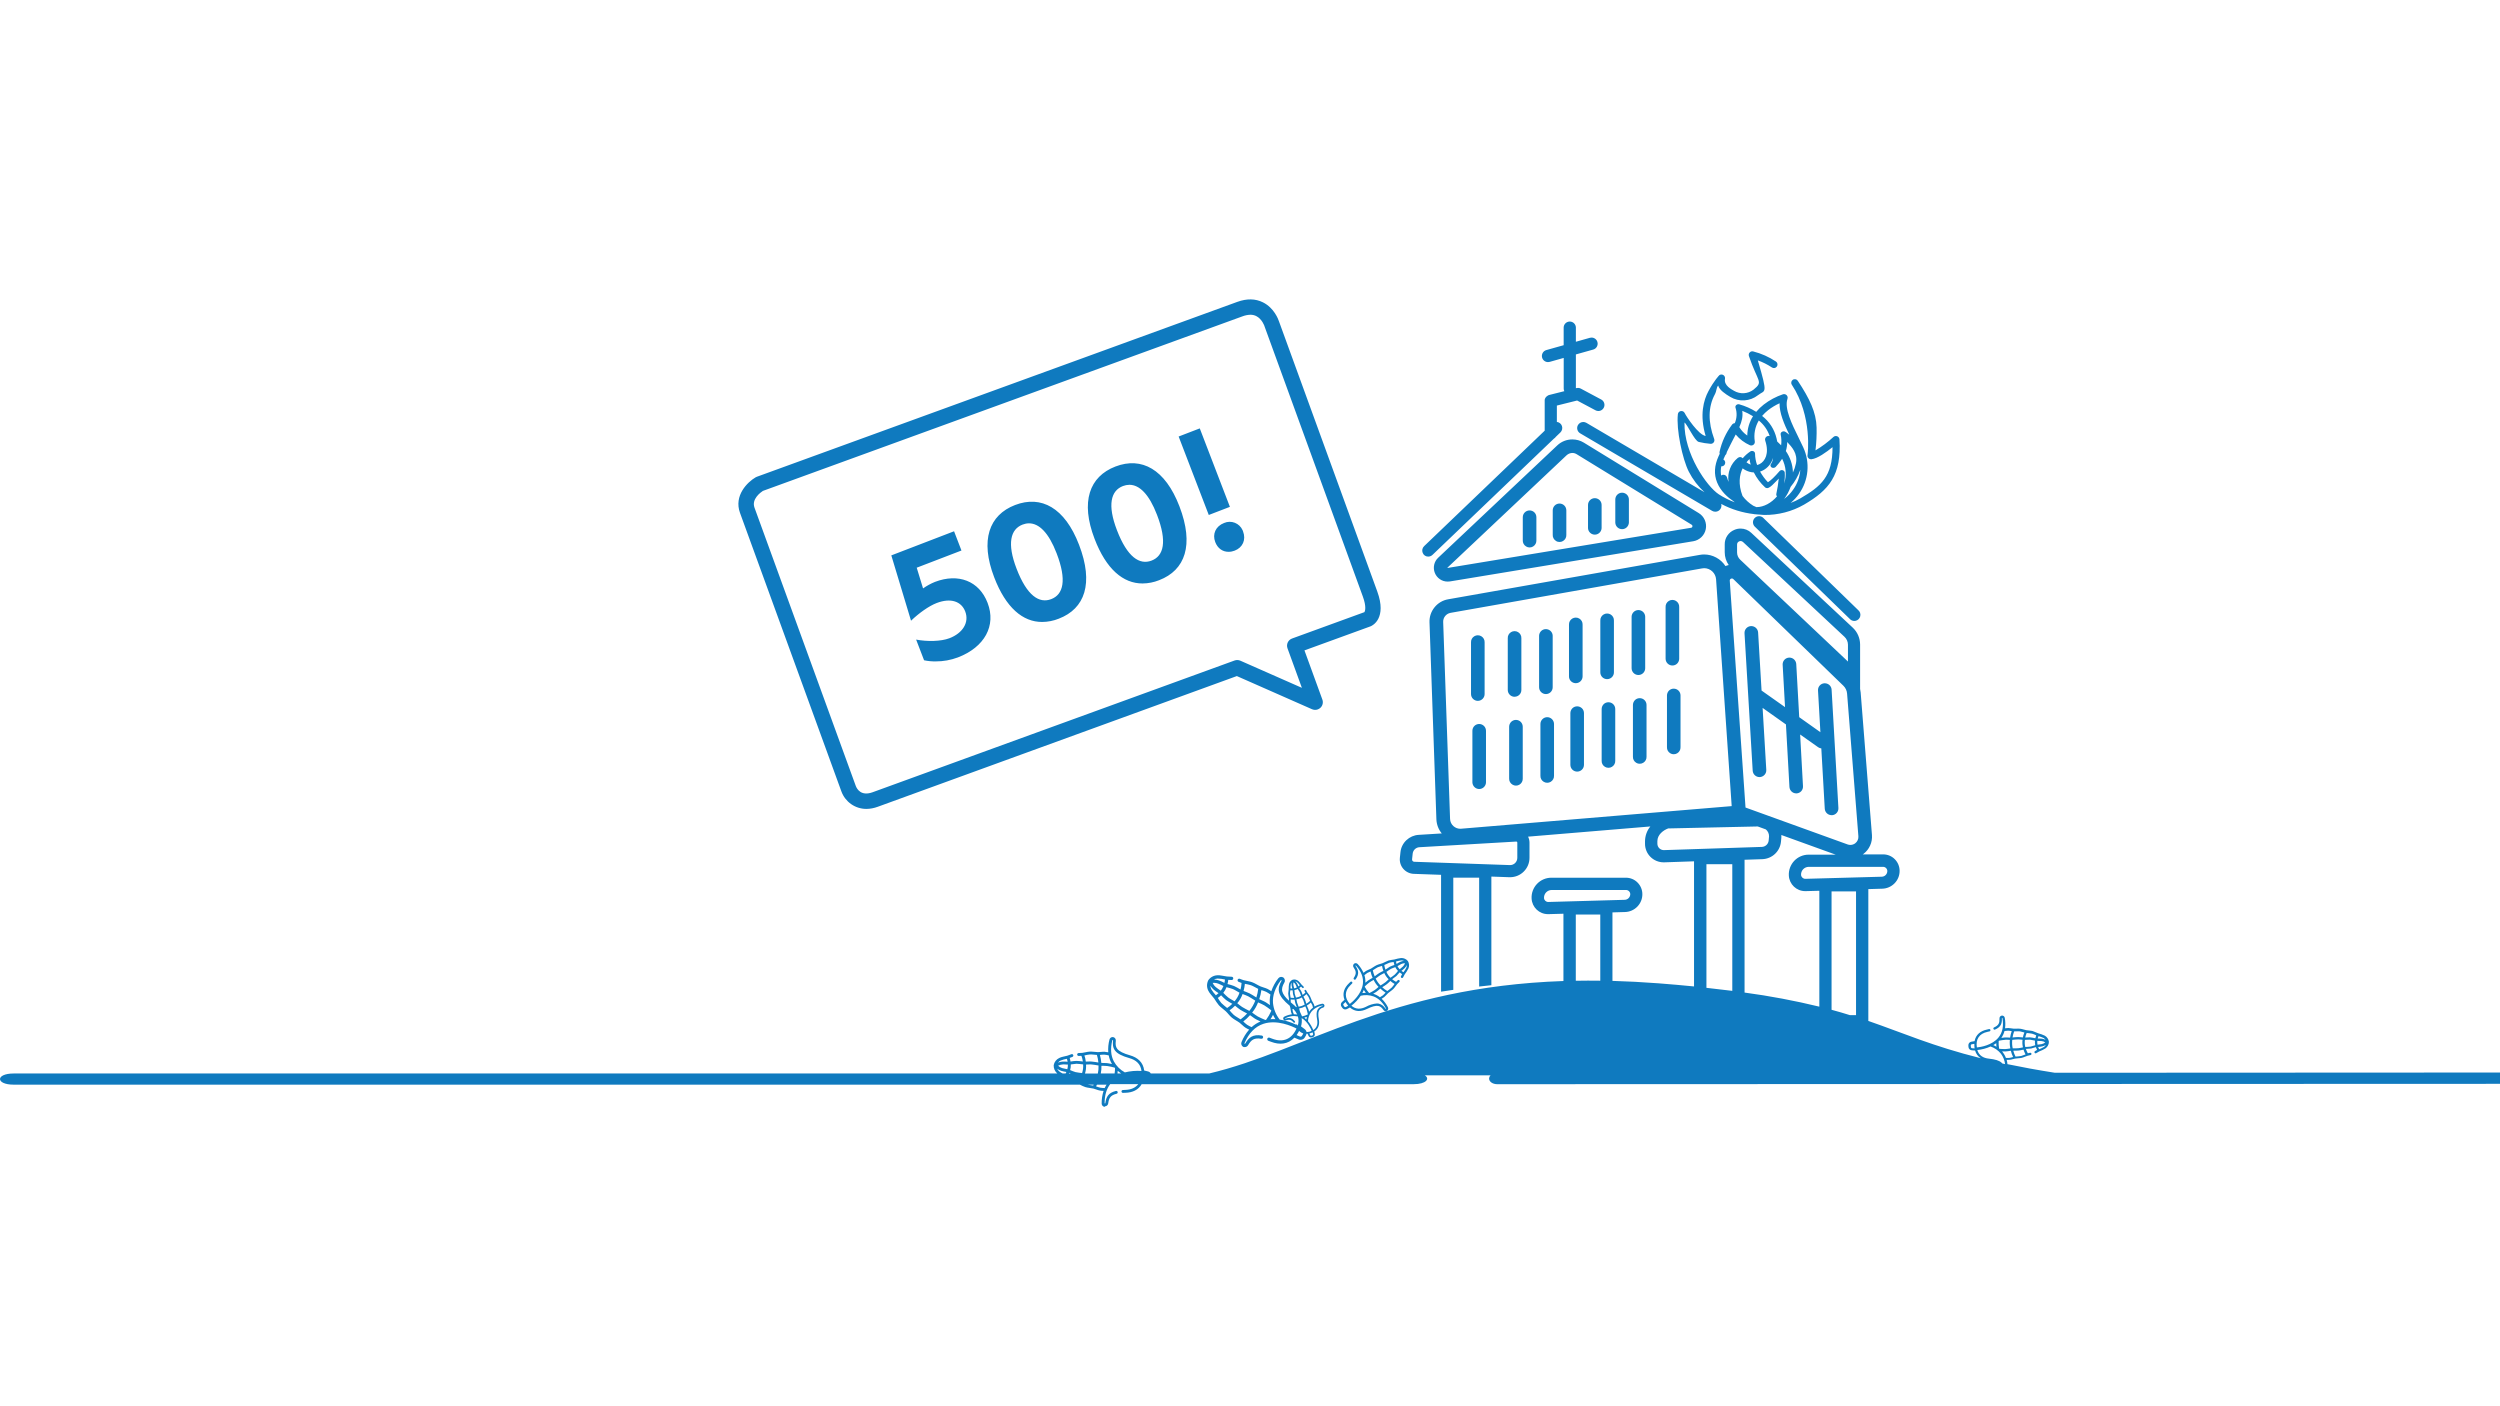 <?xml version="1.0" encoding="utf-8"?>
<!-- Generator: Adobe Illustrator 26.0.1, SVG Export Plug-In . SVG Version: 6.00 Build 0)  -->
<svg version="1.1" id="Capa_1" xmlns="http://www.w3.org/2000/svg" xmlns:xlink="http://www.w3.org/1999/xlink" x="0px" y="0px"
	 viewBox="0 0 5442.5 3061.4" style="enable-background:new 0 0 5442.5 3061.4;" xml:space="preserve">
<style type="text/css">
	.st0{display:none;}
	.st1{display:inline;}
	.st2{fill:#0F7ABF;}
	.st3{display:inline;enable-background:new    ;}
	.st4{fill:#FFFFFF;}
	.st5{fill:#BCBDBF;}
	.st6{fill:none;}
</style>
<g id="Grupo_3455" transform="translate(585.951 0) rotate(7)" class="st0">
	<g id="Trazado_9910" class="st1">
		<path class="st2" d="M2223.9,1148.8c5.7,0,10.4-4.7,10.4-10.4v-70.8l95,0c0.2,0,0.4,0,0.6,0c2.5-0.1,24.2-2.5,24.2-41.2V637.8
			c0.3-11.7-3.8-23-11.6-31.7c-7.8-8.2-18.7-12.4-32.4-12.4l-691.5,0c-0.6,0-1.2,0.1-1.8,0.2c-12.6,2.2-36.3,13-36.3,38l0,400.8
			c0,14.6,10.5,36.3,39.3,36.3l516.8,0l80.2,76.9C2218.6,1147.8,2221.2,1148.8,2223.9,1148.8z M2327.9,1046.8h-104
			c-5.7,0-10.4,4.7-10.4,10.4v56.8l-65.7-63c-1.9-1.9-4.5-2.9-7.2-2.9l-521,0c-16.3,0-18.4-11-18.5-15.7l0-400.7
			c0-12.4,14.9-16.6,18.4-17.4l690.4,0c6.3-0.5,12.5,1.6,17.2,5.9c3.9,4.7,6,10.7,6,16.9c0,0.1,0,0.3,0,0.4v388.8
			C2333.2,1040.5,2329.6,1045.8,2327.9,1046.8L2327.9,1046.8z M2327.6,1047L2327.6,1047z"/>
	</g>
</g>
<g id="Grupo_3359" transform="translate(-403.985 -883.953) rotate(8)" class="st0">
	<g class="st3">
		<path class="st2" d="M2934.5,1582.4l-83,0v-13l95.6-111.9l16.6,0l0,99.4h24.6v25.5h-24.6l0,31.8l-29.1,0L2934.5,1582.4z
			 M2934.7,1556.8l0.2-47.4l-40.7,47.4L2934.7,1556.8z"/>
		<path class="st2" d="M3004.3,1534.7c0-53.5,23.5-80.8,61.1-80.8c37.6,0,61.1,27.3,61.1,80.8c0,55.7-23.5,83-61.1,83
			C3027.8,1617.7,3004.3,1590.4,3004.3,1534.7z M3094.3,1534.7c0-36.5-11.4-52.6-28.9-52.6c-17.5,0-28.9,16.1-28.9,52.6
			c0,38.7,11.4,54.8,28.9,54.8C3082.9,1589.5,3094.3,1573.4,3094.3,1534.7z"/>
		<path class="st2" d="M3144.9,1604.7l0-30c13.2,8.1,29.3,14.8,43.4,14.8c17.5,0,30.7-8.7,30.7-24.4c0-14.5-11.6-23.9-32.9-23.9
			c-7.8,0-17.7,1.3-27.5,3.8l44.5-59.8l-56.8,0l0-27.8l102.3,0v8.5l-41,53.7c28,3.4,43.6,20.8,43.6,45.4c0,31.8-26.6,52.6-62,52.6
			C3172.8,1617.7,3156,1612.1,3144.9,1604.7z"/>
		<path class="st2" d="M3277.1,1596.9c0-11.6,8.3-19.7,20.4-19.7c11.4,0,19.7,8.1,19.7,19.7c0,12.1-8.3,20.1-19.7,20.1
			C3285.4,1617.1,3277.1,1609,3277.1,1596.9z M3282,1446.7h30.4l0,113H3282L3282,1446.7z"/>
	</g>
</g>
<g id="Grupo_3458" transform="translate(0 167.634)" class="st0">
	<g class="st1">
		<g id="Enmascarar_grupo_3457">
			<g id="Trazado_10516">
				<path class="st2" d="M3214.9,1700.3c155.9,6.8,127.6-2.4,274-17.3c87.3-8.8,175-13.2,262.8-13.2c222.2-0.6,443.4,28.2,658,85.6
					c217.5,58.8,406.5,88.6,561.9,88.6c215,0,311-57,346.7-87.1h124.2v-85h-141.1l-20.5-0.5l-12.5,15.9
					c-3.1,3.3-41.6,41.1-150.3,60.3c-47.9,8-96.5,11.8-145.1,11.3c-148.9,0-330.9-28.8-541.1-85.6
					c-221.9-59.3-450.6-89.1-680.3-88.5c-90.6,0-181.2,4.5-271.4,13.6c-106,10.4-211.1,27.9-314.7,52.3L3214.9,1700.3z"/>
			</g>
			<g id="Trazado_10517">
				<path class="st4" d="M3165.5,1716.4c105.7-25.7,213-43.9,321.2-54.6c218.1-22.2,556.3-27.6,928.5,73
					c655.4,177.2,855.6,37.8,895,0.7h111V1693h-120.1l-10.2-0.2l-6.4,8.1c-0.4,0.5-39.1,45.6-162.9,67.5
					c-115.5,20.4-330,24.1-695.5-74.7c-248-67-481.1-87.8-674.7-87.8c-89.9,0-179.8,4.5-269.2,13.5c-106.7,10.5-212.6,28.2-316.9,53
					L3165.5,1716.4z"/>
			</g>
			<g id="Trazado_10519">
				<path class="st2" d="M2277.5,1738.3c-106.3-26.2-214.4-44.7-323.3-55.4c-87.3-8.8-175-13.2-262.8-13.2
					c-222.2-0.6-443.4,28.2-658,85.6c-217.5,58.8-406.6,88.6-561.9,88.6c-215,0-311-57-346.7-87.1H0.6v-85h141.1l20.6-0.5l12.5,15.9
					c3.1,3.3,41.5,41.1,150.3,60.3c47.9,8,96.5,11.8,145.1,11.3c148.9,0,330.9-28.8,541.1-85.6c221.9-59.3,450.6-89.1,680.3-88.5
					c90.6,0,181.2,4.5,271.4,13.6c105.9,10.5,211.1,27.9,314.7,52.3L2277.5,1738.3z"/>
			</g>
			<g id="Trazado_10520">
				<path class="st4" d="M2277.5,1716.4c-105.6-25.7-213-43.9-321.2-54.6c-218.2-22.2-556.4-27.6-928.5,73
					c-655.4,177.2-855.6,37.8-895,0.7h-111V1693h120.1l10.2-0.2l6.4,8.1c0.4,0.5,39.1,45.6,162.8,67.5
					c115.6,20.4,330,24.1,695.5-74.7c248-67,481.1-87.8,674.7-87.8c89.9,0,179.8,4.5,269.2,13.5c106.7,10.5,212.6,28.2,316.9,53
					L2277.5,1716.4z"/>
			</g>
			<g id="Trazado_10522">
				<path class="st5" d="M2909.4,1780.1c12.3,0,22.2-9.9,22.2-22.2"/>
			</g>
			<g id="Trazado_10524">
				<path class="st2" d="M2837.4,1783.8c0,18.1,10.8,7-7.4,7h-106.2c-18.2,0-32.9-14.7-32.9-32.9s14.7-32.9,32.9-32.9H2830
					c18.2,0,11.5,23.7,11.5,41.8 M2830,1769.4c6.4,0,11.5-5.2,11.5-11.5c0-6.4-5.2-11.5-11.5-11.5h-106.2c-6.4,0-11.5,5.2-11.5,11.5
					c0,6.4,5.2,11.5,11.5,11.5H2830z"/>
			</g>
			<g id="Trazado_10527">
				<path class="st2" d="M2839.6,1585.5c0,18.2,13.3,6.6-4.8,6.6h-111c-18.2,0-32.9-14.7-32.9-32.9s14.7-32.9,32.9-32.9h111
					c18.2,0,4.8,17.3,4.8,35.5 M2834.8,1570.7c6.4,0,8,0.1,8-6.3c0-6.4-1.6-16.8-8-16.8h-111c-6.4,0-11.5,5.2-11.5,11.5
					c0,6.4,5.2,11.5,11.5,11.5l0,0H2834.8z"/>
			</g>
			<g id="Trazado_10528">
				<path class="st4" d="M3319.4,1705.5h-179.1v-93.9h179.1c23.4,0,42.3,18.9,42.3,42.3c0,0,0,0,0,0v9.2
					C3361.7,1686.5,3342.8,1705.5,3319.4,1705.5C3319.4,1705.5,3319.4,1705.5,3319.4,1705.5"/>
			</g>
			<g id="Trazado_10530">
				<path class="st2" d="M3372.4,1653.9v9.2c0,29.3-23.7,53-53,53h-179.1c-5.9,0-10.7-4.8-10.7-10.7v-93.9c0-5.9,4.8-10.7,10.7-10.7
					h179.1C3348.7,1601,3372.4,1624.7,3372.4,1653.9 M3151,1694.8h168.4c17.5,0,31.6-14.2,31.6-31.6v-9.2
					c0-17.5-14.2-31.6-31.6-31.6H3151V1694.8z"/>
			</g>
			<g id="Trazado_10532">
				<path class="st2" d="M3073.1,1465.6v386c0,5.9-4.8,10.7-10.7,10.7h-182.7c-30.3,0-54.8-24.6-54.9-54.9v-297.6
					c0-30.3,24.6-54.9,54.9-54.9h182.7C3068.3,1454.9,3073.1,1459.7,3073.1,1465.6 M3051.7,1840.8v-364.6h-172
					c-18.5,0-33.5,15-33.5,33.5v297.6c0,18.5,15,33.5,33.5,33.5L3051.7,1840.8z"/>
			</g>
			<g id="Trazado_10533">
				<path class="st4" d="M3102.5,1486.4c1.1-17.8-12.5-33.1-30.3-34.1c-17.8-1.1-33.1,12.5-34.1,30.3c-0.1,1.3-0.1,2.6,0,3.8v344.4
					c-1.1,17.8,12.5,33.1,30.3,34.1c17.8,1.1,33.1-12.5,34.1-30.3c0.1-1.3,0.1-2.6,0-3.8V1486.4z"/>
			</g>
			<g id="Trazado_10535">
				<path class="st2" d="M3113.2,1486.4v344.4c0,24.7-19.2,44.9-42.9,44.9s-42.9-20.1-42.9-44.9v-344.4c0-24.7,19.3-44.9,42.9-44.9
					C3093.9,1441.5,3113.2,1461.6,3113.2,1486.4 M3091.8,1830.8v-344.4c1-11.9-7.7-22.4-19.6-23.4c-11.9-1-22.4,7.7-23.4,19.6
					c-0.1,1.3-0.1,2.5,0,3.8v344.4c-1,11.9,7.7,22.4,19.6,23.4c11.9,1,22.4-7.7,23.4-19.6C3091.9,1833.3,3091.9,1832,3091.8,1830.8"
					/>
			</g>
			<g id="Trazado_10536">
				<path class="st4" d="M3166.1,1777.4h-63.6v-237.7h63.6c19.3,0,35,15.6,35,34.9c0,0,0,0,0,0v167.8
					C3201,1761.8,3185.4,1777.4,3166.1,1777.4C3166.1,1777.4,3166.1,1777.4,3166.1,1777.4"/>
			</g>
			<g id="Trazado_10538">
				<path class="st2" d="M3211.7,1574.6v167.8c0,25.2-20.5,45.6-45.7,45.7h-63.6c-5.9,0-10.7-4.8-10.7-10.7c0,0,0,0,0,0v-237.7
					c0-5.9,4.8-10.7,10.7-10.7h63.6C3191.3,1529,3211.7,1549.4,3211.7,1574.6 M3113.2,1766.7h52.9c13.4,0,24.3-10.9,24.3-24.3
					v-167.8c0-13.4-10.9-24.2-24.3-24.3h-52.9V1766.7z"/>
			</g>
			<g id="Trazado_10563">
				<path class="st5" d="M2835.5,1635.3L2835.5,1635.3z"/>
			</g>
			<g id="Línea_20">
				<line class="st6" x1="3148" y1="1730.3" x2="3148" y2="1586.8"/>
			</g>
			<g id="Trazado_10540">
				<path class="st2" d="M3148,1576.1c-5.9,0-10.7,4.8-10.7,10.7v143.6c0,5.9,4.8,10.7,10.7,10.7c5.9,0,10.7-4.8,10.7-10.7v-143.6
					C3158.7,1580.9,3153.9,1576.1,3148,1576.1"/>
			</g>
			<g id="Trazado_10541">
				<path class="st2" d="M2576.2,1924.9l-82.9,82.9c-4.2,4.2-4.2,11,0,15.1c2,2,4.7,3.1,7.5,3.1c2.8,0,5.6-1.1,7.6-3.1l82.9-82.9
					c4.1-4.2,4.1-11-0.1-15.1C2587.1,1920.8,2580.4,1920.8,2576.2,1924.9"/>
			</g>
			<g id="Trazado_10542">
				<path class="st2" d="M2703.5,1968.7c-5.9,0-10.7,4.8-10.7,10.7c0,0,0,0,0,0v117.2c0,5.9,4.8,10.7,10.7,10.7s10.7-4.8,10.7-10.7
					c0,0,0,0,0,0v-117.2C2714.2,1973.5,2709.4,1968.7,2703.5,1968.7"/>
			</g>
			<g id="Trazado_10543">
				<path class="st2" d="M2828.9,1920.4c-4.2-4.2-10.9-4.2-15.1,0c-4.2,4.2-4.2,10.9,0,15.1l0,0l82.9,82.9
					c4.1,4.2,10.9,4.3,15.1,0.1c4.2-4.1,4.3-10.9,0.1-15.1c0,0-0.1-0.1-0.1-0.1L2828.9,1920.4z"/>
			</g>
			<g id="Trazado_10544">
				<path class="st2" d="M2701.6,1348.4c5.9,0,10.7-4.8,10.7-10.7v-117.2c0-5.9-4.8-10.7-10.7-10.7s-10.7,4.8-10.7,10.7c0,0,0,0,0,0
					v117.2C2690.9,1343.6,2695.7,1348.4,2701.6,1348.4L2701.6,1348.4"/>
			</g>
			<g id="Trazado_10545">
				<path class="st2" d="M2576.2,1396.7c4.1,4.2,10.9,4.3,15.1,0.2s4.3-10.9,0.2-15.1c0,0-0.1-0.1-0.1-0.1l-82.9-82.9
					c-4.1-4.2-10.9-4.3-15.1-0.2c-4.2,4.1-4.3,10.9-0.2,15.1c0.1,0.1,0.1,0.1,0.2,0.2L2576.2,1396.7z"/>
			</g>
			<g id="Trazado_10546">
				<path class="st2" d="M2821.3,1395.3c2.8,0,5.6-1.1,7.6-3.1l82.9-82.9c4.1-4.2,4-11-0.2-15.1c-4.2-4.1-10.8-4.1-14.9,0
					l-82.9,82.9c-4.2,4.2-4.2,11,0,15.1C2815.7,1394.2,2818.4,1395.3,2821.3,1395.3"/>
			</g>
			<g id="Trazado_10547">
				<path class="st4" d="M2093,1705.5h179.1v-93.9H2093c-23.4,0-42.3,18.9-42.3,42.3c0,0,0,0,0,0v9.2
					C2050.7,1686.5,2069.7,1705.5,2093,1705.5C2093,1705.5,2093,1705.5,2093,1705.5"/>
			</g>
			<g id="Trazado_10549">
				<path class="st2" d="M2093,1600.9h179.1c5.9,0,10.7,4.8,10.7,10.7c0,0,0,0,0,0v93.9c0,5.9-4.8,10.7-10.7,10.7c0,0,0,0,0,0H2093
					c-29.3,0-53-23.7-53-53v-9.2C2040.1,1624.7,2063.8,1601,2093,1600.9 M2261.5,1622.3H2093c-17.5,0-31.6,14.2-31.6,31.6v9.2
					c0,17.5,14.2,31.6,31.6,31.6h168.4V1622.3z"/>
			</g>
			<g id="Trazado_10550">
				<path class="st4" d="M2246.4,1777.4h63.6v-237.7h-63.6c-19.3,0-35,15.6-35,34.9c0,0,0,0,0,0v167.8
					C2211.4,1761.8,2227.1,1777.4,2246.4,1777.4C2246.4,1777.4,2246.4,1777.4,2246.4,1777.4"/>
			</g>
			<g id="Trazado_10552">
				<path class="st2" d="M2246.4,1529h63.6c5.9,0,10.7,4.8,10.7,10.7c0,0,0,0,0,0v237.7c0,5.9-4.8,10.7-10.7,10.7c0,0,0,0,0,0h-63.6
					c-25.2,0-45.6-20.5-45.7-45.7v-167.8C2200.7,1549.4,2221.2,1529,2246.4,1529 M2299.3,1550.4h-52.9c-13.4,0-24.2,10.9-24.3,24.3
					v167.8c0,13.4,10.9,24.3,24.3,24.3h52.9V1550.4z"/>
			</g>
			<g id="Línea_21">
				<line class="st6" x1="2264.5" y1="1730.3" x2="2264.5" y2="1586.8"/>
			</g>
			<g id="Trazado_10553">
				<path class="st2" d="M2264.5,1576.1c5.9,0,10.7,4.8,10.7,10.7v143.6c0,5.9-4.8,10.7-10.7,10.7c-5.9,0-10.7-4.8-10.7-10.7v-143.6
					C2253.8,1580.9,2258.5,1576.1,2264.5,1576.1C2264.4,1576.1,2264.4,1576.1,2264.5,1576.1"/>
			</g>
			<g id="Trazado_10555">
				<path class="st2" d="M2536.8,1862.2h-182.7c-30.3,0-54.9-24.6-54.9-54.9v-297.6c0-30.3,24.6-54.9,54.9-54.9h182.7
					c5.9,0,10.7,4.8,10.7,10.7v386C2547.5,1857.4,2542.7,1862.2,2536.8,1862.2 M2354.2,1476.3c-18.5,0-33.5,15-33.5,33.5v297.6
					c0,18.5,15,33.5,33.5,33.5h172v-364.6H2354.2z"/>
			</g>
			<g id="Trazado_10556">
				<path class="st4" d="M2576.9,1830.8c1.1,17.8-12.5,33.1-30.3,34.1c-17.8,1.1-33.1-12.5-34.1-30.3c-0.1-1.3-0.1-2.6,0-3.8v-344.4
					c-0.5-18.3,13.9-33.6,32.2-34.2C2562.5,1452.2,2576.9,1467.5,2576.9,1830.8z"/>
			</g>
			<g id="Trazado_10558">
				<path class="st2" d="M2544.7,1875.6c-23.7,0-42.9-20.1-42.9-44.9v-344.4c0-24.7,19.2-44.9,42.9-44.9s42.9,20.1,42.9,44.9v344.4
					C2587.6,1855.5,2568.4,1875.6,2544.7,1875.6 M2544.7,1462.9c-12.4,0.6-22,11.1-21.5,23.5v344.4c-1,11.9,7.8,22.4,19.6,23.4
					s22.4-7.8,23.4-19.6c0.1-1.2,0.1-2.5,0-3.8v-344.4C2566.7,1473.9,2557.1,1463.4,2544.7,1462.9"/>
			</g>
			<g id="Trazado_10559">
				<path class="st2" d="M2450.9,1719.2h-74.1c-5.9,0-10.7,4.8-10.7,10.7c0,5.9,4.8,10.7,10.7,10.7h74.1c5.9,0,10.7-4.8,10.7-10.7
					S2456.8,1719.2,2450.9,1719.2C2450.9,1719.2,2450.9,1719.2,2450.9,1719.2"/>
			</g>
			<g id="Trazado_10560">
				<path class="st2" d="M2376.8,1693h74.1c5.9,0.1,10.8-4.6,10.9-10.5c0.1-5.9-4.6-10.8-10.5-10.9c-0.1,0-0.3,0-0.4,0h-74.1
					c-5.9,0.1-10.6,5-10.5,10.9C2366.5,1688.3,2371.1,1692.9,2376.8,1693"/>
			</g>
			<g id="Trazado_10561">
				<path class="st2" d="M2376.8,1645.5h74.1c5.9,0.1,10.8-4.6,10.9-10.5s-4.6-10.8-10.5-10.9c-0.1,0-0.3,0-0.4,0h-74.1
					c-5.9,0.1-10.6,5-10.5,10.9C2366.5,1640.7,2371.1,1645.4,2376.8,1645.5"/>
			</g>
			<g id="Trazado_10562">
				<path class="st2" d="M2376.8,1598h74.1c5.9,0,10.7-4.8,10.7-10.7c0-5.9-4.8-10.7-10.7-10.7h-74.1c-5.9,0-10.7,4.8-10.7,10.7
					C2366.1,1593.2,2370.9,1598,2376.8,1598"/>
			</g>
		</g>
	</g>
</g>
<g>
	<path id="Unión_9" class="st2" d="M2404.5,2409.6c-3.6-0.5-6.2-3.6-6.2-7.2c-0.1-9.3,1.3-18.6,4.2-27.5c-2.8-0.1-5.6-0.3-8.3-0.8
		c-4.9-0.9-9.3-3.2-13.6-4.2c-5.9-1.4-11.8-1.5-17.8-3.3c-4.1-1.5-8.1-3.2-11.9-5.3H29.8c-39.7,0-39.7-24.3,0-24.3h2272l0,0
		c-5.3-4.4-8.2-11.1-7.9-18c0,0,0,0,0-0.1l0,0c0,0,0,0,0-0.1c1.3-6.8,5.7-12.5,12-15.5c4.9-2.6,11.5-3.3,17.9-5.1
		c2.7-0.8,5.6-2.1,8.7-3.2c1.6-0.6,3.4,0.3,4,1.9c0.6,1.6-0.3,3.4-1.9,4c-1.9,0.7-3.8,1.4-5.9,2.2c0.8,2.6,1.5,5.2,1.8,7.9
		c4.3-0.8,8.6-1.2,13-1.4c4.6,0.2,9.3,0.6,13.9,1.3c-0.6-4.2-1.6-8.3-3.1-12.3c-2.1,0.1-4.1,0.2-6.1,0.2c-1.7,0-3.2-1.3-3.2-3.1v0
		c0-1.7,1.3-3.2,3.1-3.2c2.7-0.1,5.4-0.1,8-0.4c4.9-0.5,10.3-2.4,16.1-2.7c6.2-0.3,12.2,1,18.1,1.1c2.1,0,4.1-0.2,6.2-0.4
		c2.7-0.3,5.3-0.5,8-0.4c2.8,0.2,5.5,0.6,8.2,1.2c-0.7-9.3,0.2-18.7,2.6-27.7c0.8-3.5,4.2-5.9,7.7-5.5c3.9,0.6,6.6,4.2,6.1,8.1
		c-0.8,7.3-0.6,12.8,3.2,17.6c4.3,5.4,13.1,9.9,27.6,14c16.9,4.8,28.9,15.4,31,33.1l8.5,2.1c2.5,0.6,4.6,2.2,5.8,4.3h127.6
		c206-48.8,392.5-188.1,770.8-201.2v-146.5l-32.5,0.9h-1.2c-19,0-34.6-14.9-35.6-33.8c-0.7-11.8,3.6-23.4,11.7-32
		c8.1-8.6,19.5-13.5,31.3-13.5h162.3c9.5,0,18.6,3.7,25.3,10.5c6.7,6.7,10.5,15.8,10.5,25.3c0.1,10.2-3.9,20-11,27.2
		c-7.1,7.3-16.8,11.5-26.9,11.7l-27.2,0.8v149.1c32.1,0.9,65.6,2.7,100.3,5.3c27.3,2.1,53,4.4,77.3,6.8v-272.4l-64.6,2.2h-1.6
		c-10.8,0-21.1-4.3-28.7-11.9c-3.8-3.8-6.8-8.3-8.8-13.2c-2-5-3.1-10.3-3-15.6v-5.5c0.2-11.6,4.2-22.9,11.6-31.9l-266.2,22.2
		c2,3.9,3,8.1,3.1,12.5v33.5c0,11.2-4.4,22-12.4,29.9c-7.9,8-18.7,12.4-29.9,12.4h-1.5l-39.2-1.4v236.5c-8.9,0.9-17.6,1.8-26.6,2.9
		v-237h-56.3v244.2c-8.9,1.3-17.9,2.6-26.6,4v-254.4l-59.3-2.1c-8.8-0.3-17-4.2-22.8-10.8c-5.8-6.6-8.5-15.3-7.6-24.1l1.3-12.3
		c1-10,5.6-19.2,12.9-26.1c7.3-6.9,16.7-11,26.7-11.6l50.3-3.1c-7.2-8.7-11.3-19.6-11.7-31l-15-428.8c-0.4-11.8,3.5-23.3,11-32.5
		c7.4-9.2,17.9-15.4,29.5-17.4l547.7-96.7c3.2-0.6,6.5-0.9,9.7-0.9c9.2,0,18.2,2.3,26.3,6.7c8.2,4.4,15.1,10.8,20.1,18.6
		c2.3-1,4.7-1.8,7.1-2.3c-5.7-8.1-8.7-17.8-8.7-27.7v-17.3c-0.1-6.7,1.8-13.2,5.5-18.8c3.7-5.6,8.9-10,15.1-12.6c4.4-2,9.1-3,13.9-3
		c8.7,0,17.1,3.3,23.4,9.4l220.9,206.4c10.1,9.5,15.8,22.7,15.9,36.6v96.6c0.6,2.5,1,5,1.2,7.6l24.6,310.6c0.6,7.9-0.7,15.7-4,22.9
		c-3.2,7.2-8.2,13.4-14.5,18.2l-1.5,1h44.4c9.5,0,18.6,3.7,25.3,10.5c6.7,6.7,10.5,15.8,10.5,25.3c0.1,10.2-3.9,20-11,27.2
		c-7.1,7.3-16.8,11.5-26.9,11.7l-30.2,0.9v287c76.6,26.5,139.8,54.9,244.9,81.2c-6.1-3.8-10.5-9.8-12.5-16.8l-7.2-0.5
		c-3.9-0.3-7-3.4-7.2-7.3l-0.2-3.4c-0.2-3.9,2.5-7.3,6.4-8l7.1-1.2c2.7-14.2,12.9-22.3,27.2-25.3c1.5-0.3,2.9-0.6,4.2-1
		c1.4-0.3,2.8,0.5,3.1,1.9c0.3,1.4-0.5,2.8-1.9,3.1c0,0,0,0,0,0c-1.4,0.3-2.9,0.7-4.4,1c-18.7,3.9-26.1,17-23.2,34
		c7.6-0.7,33.3-4.5,47.3-21.9c8.5-10.6,11.3-24.6,8.4-41.6c0-0.4-0.3-0.7-0.7-0.7c-0.4,0-0.6,0.4-0.6,0.9
		c0.5,10.9-1.9,18.8-14.9,24.4c-1.3,0.6-2.8,0-3.4-1.3c0,0,0,0,0,0c-0.6-1.3,0-2.8,1.3-3.4h0c10.4-4.5,12.2-10.1,11.8-19.5
		c-0.2-3.2,2.2-6,5.5-6.3c3-0.1,5.5,2,6,4.9c1.4,7.5,1.6,15.2,0.6,22.8c2.2-0.3,4.5-0.5,6.8-0.6c4.1,0,8,1.2,11.6,1.4
		c2.1,0.1,4.2,0.1,6.3,0c2.8-0.2,5.7-0.1,8.5,0.2c4.7,0.6,9,2.4,13,3.1c4.7,0.8,9.7,0.8,14.2,2c4,1.4,8,3,11.9,4.8
		c4.9,1.3,9.7,3,14.3,5.2c4.9,2.8,8.2,7.8,8.9,13.4c0,0,0,0,0,0l0,0c0,0,0,0,0,0c-0.1,5.7-2.9,10.9-7.4,14.2
		c-4.3,2.7-8.9,4.9-13.7,6.7c-2.1,1-4.2,2.5-6.6,3.8c-1.2,0.7-2.8,0.3-3.5-1l0,0c-0.7-1.2-0.3-2.8,1-3.5c0,0,0,0,0,0
		c1.5-0.8,2.9-1.7,4.4-2.6c-1-1.9-1.9-4-2.6-6.1c-3.4,1.2-6.8,2.2-10.3,3c-3.8,0.5-7.6,0.8-11.4,0.9c1.1,3.3,2.5,6.5,4.2,9.5
		c1.7-0.4,3.3-0.7,4.9-1.1c1.4-0.3,2.7,0.6,3,2c0.3,1.4-0.6,2.7-2,3c-2.1,0.4-4.3,0.9-6.4,1.5c-3.9,1.1-8,3.4-12.6,4.5
		c-4.9,1.1-10,0.9-14.7,1.7c-3.5,0.6-7.3,2.2-11.4,2.6c-2.3,0.2-4.5,0.3-6.8,0.2c0.8,3.1,1.4,6.2,1.7,9.3
		c30.7,6.4,64.8,12.7,103,18.7l969.3-0.5v24.6l-2183.2,0.8c-9.7,0-17.6-5.4-17.6-12.2c0.1-2.7,1.3-5.3,3.3-7.1h-143.3
		c11.7,7.1,3.4,19.3-24.7,19.3h-591.7c-7.1,12.4-19.8,18.3-35.3,18.7c-1.8,0.1-3.6,0.1-5.3,0.2c-1.7,0.1-3.2-1.2-3.3-2.9
		c-0.1-1.7,1.2-3.2,2.9-3.3c1.7-0.1,3.6-0.2,5.5-0.3c12.9-0.4,22.2-4.9,28.1-12.5h-61.1c-8.1,10.5-12.1,24.2-12.1,41.1
		c0,0.4,0.2,0.9,0.7,1c0.4,0.1,0.8-0.4,0.9-1c1.8-13.2,6.2-22.2,23-26.3c1.7-0.4,3.4,0.6,3.8,2.3c0,0,0,0,0,0
		c0.4,1.7-0.6,3.4-2.3,3.8c-13.5,3.2-16.8,9.6-18.3,21c-0.4,3.6-3.5,6.3-7.1,6.4C2405.1,2409.6,2404.8,2409.6,2404.5,2409.6z
		 M2386.1,2365c3,1.2,6.1,2.1,9.2,2.9c3.2,0.5,6.4,0.8,9.6,0.8c1.2-2.6,2.5-5,4.1-7.4h-20.9
		C2387.5,2362.6,2386.8,2363.8,2386.1,2365L2386.1,2365z M2379.8,2363.3c0.4-0.7,0.8-1.3,1.2-2h-13.5
		C2371.4,2362.1,2375.6,2362.5,2379.8,2363.3L2379.8,2363.3z M2440.8,2337L2440.8,2337c-2.6-1.8-5.1-3.7-7.5-5.7
		c-0.1,1.9-0.3,3.8-0.5,5.7L2440.8,2337z M2426.5,2337c0.6-3.9,0.9-7.8,0.9-11.7c-0.3-0.4-0.6-0.7-0.9-1.1
		c-5.1-1.4-10.3-2.6-15.6-3.4c-3.9-0.7-8.1-0.3-13.1-0.6c0.2,5.6-0.2,11.2-1.4,16.7H2426.5z M2390,2337c1.3-5.7,1.8-11.6,1.5-17.4
		c-5.6-0.9-10.5-1.9-15.6-2.3c-1-0.1-2-0.1-3.1-0.1c-2.8,0-5.7,0.2-8.5,0.3c0.5,6.6-0.3,13.3-2.3,19.6H2390z M2331.3,2337
		c-1.3-0.5-2.5-1.1-3.7-1.5c-0.2,0.5-0.5,1-0.7,1.5H2331.3z M2319.9,2337c0.6-1,1.1-2.2,1.6-3.3c-3.8-0.6-7.5-1.4-11.2-2.5
		c-3.2-1-6.2-2.5-8.8-4.6c1.1,2.2,2.5,4.1,4.3,5.7c2.4,1.9,5,3.5,7.7,4.7L2319.9,2337z M2331.1,2317.3c0.1,4.1-0.3,8.3-1.4,12.3
		c3.8,1.7,7.8,3.2,11.7,4.4c4.3,1.1,9.3,1.3,14.3,2.1c2-6.1,2.8-12.5,2.3-18.9c-5-0.4-9.9-1.4-14.3-1.4h-0.2
		C2339.4,2316.1,2335.2,2316.6,2331.1,2317.3L2331.1,2317.3z M2421.5,2264.8c-4.4,17.6-3.3,33,3.2,45.6
		c5.5,10.2,13.9,18.6,24.1,24.2c11.8-2.9,24-4,36.2-3.1c-1.7-15.1-11.8-23.9-26.5-28c-15.9-4.5-25.7-9.6-30.8-16.1
		c-5.4-6.8-5.4-14.7-4.6-22.2c0.1-0.5-0.2-1-0.7-1.2c0,0,0,0-0.1,0C2421.9,2264,2421.5,2264.4,2421.5,2264.8L2421.5,2264.8z
		 M2313.5,2317.3c-3.5,0.2-6.9,1.1-10,2.8c2.6,2.4,5.6,4.2,9,5.2c3.7,1,7.4,1.8,11.1,2.4c0.9-3.3,1.3-6.7,1.2-10.1
		c-3.5-0.1-6.4-0.4-9.1-0.4C2315,2317.2,2314.3,2317.2,2313.5,2317.3L2313.5,2317.3z M4304.6,2285.9c3.5,11.9,12.9,17.6,25.4,18.8
		c13.4,1.4,22.1,4.1,27.2,8.6c0.7,0.6,1.3,1.2,1.9,1.9c2,0.4,3.9,0.9,5.9,1.3c-0.9-8-3.9-15.7-8.7-22.2c-5.9-7.5-13.9-13-22.9-16.1
		C4324.2,2282.4,4314.5,2284.9,4304.6,2285.9L4304.6,2285.9z M2394.5,2296.6c1.6,5.7,2.6,11.5,3.1,17.4c5.1,0.4,9.7-0.1,14.4,0.7
		c3.1,0.5,6.1,1.1,8.8,1.7c-3.5-5.8-5.9-12.2-7.1-18.8c-3.1-0.8-6.3-1.3-9.5-1.6c-0.5,0-0.9,0-1.4,0
		C2400.2,2295.9,2397.5,2296.3,2394.5,2296.6L2394.5,2296.6z M2308.8,2308.9c-2.1,1.1-4,2.6-5.6,4.5c3.1-1.3,6.3-2.1,9.6-2.3
		c3.8-0.2,7.6-0.1,11.4,0.3c-0.3-2.2-0.9-4.3-1.6-6.4C2318,2305.8,2313.3,2307.1,2308.8,2308.9L2308.8,2308.9z M2376.4,2311
		c5,0.4,9.8,1.3,14.8,2.1c-0.5-5.6-1.6-11.1-3.2-16.5c-5.5-0.3-10.5-1.3-15.4-1c-4,0.4-7.9,1.1-11.8,2.1c1.5,4.4,2.5,8.9,3,13.4
		c3,0,6-0.3,9.1-0.3C2374,2310.9,2375.2,2310.9,2376.4,2311L2376.4,2311z M4366.9,2303.1c2.6,0.2,5.3,0.1,7.9-0.1
		c2.6-0.4,5.2-1.1,7.7-1.9c-2.1-4.4-3.8-8.9-4.9-13.6c-4.2,0.4-7.8,1.5-11.7,1.5c-2.6,0-5,0-7.4-0.1
		C4362.1,2293.2,4364.9,2298,4366.9,2303.1L4366.9,2303.1z M4395.1,2287c-4.1,0.4-8.1,0.3-12.2,0.4c1.2,4.4,2.8,8.7,4.9,12.8
		c4.5-0.5,8.7-0.5,12.6-1.4c3.1-0.9,6.2-2,9.2-3.3c-1.8-3.3-3.3-6.8-4.4-10.4C4401.8,2285.7,4398.5,2286.6,4395.1,2287L4395.1,2287z
		 M4446.3,2277.9c-3.1,0.7-6.1,1.2-9.3,1.4c0.6,1.7,1.3,3.3,2.2,4.9c3.7-1.3,7.3-3.1,10.7-5.1c1.6-1.2,2.9-2.7,3.9-4.4
		C4451.5,2276.2,4448.9,2277.3,4446.3,2277.9L4446.3,2277.9z M4364.8,2263.7c-4.3,0.4-8.6,1-12.9,1.9c-0.3,0.3-0.5,0.5-0.8,0.8
		c-0.3,5.4,0,10.9,0.9,16.2c0.3,0.2,0.6,0.5,0.9,0.7c4.3,0.4,8.7,0.6,13,0.5c3.2,0,6.6-0.9,10.6-1.4c-1.3-6.1-1.7-12.4-1-18.6
		c-3.2,0-6-0.4-8.5-0.4C4366.2,2263.6,4365.5,2263.7,4364.8,2263.7L4364.8,2263.7z M4292.5,2273.4c-1.3,0.2-2.2,1.4-2.1,2.7l0.2,3.4
		c0.1,1.3,1.1,2.4,2.4,2.5l5.7,0.4c-0.5-3.3-0.6-6.6-0.5-10L4292.5,2273.4z M4380.7,2263.8c-0.7,6.2-0.4,12.4,1,18.5
		c4.6-0.1,8.7,0.1,12.9-0.4c3-0.3,6.2-1.2,9.4-1.8c-1.4-5.4-1.7-11-0.9-16.5c-3.2-0.3-6.4-0.8-9.5-0.8
		C4389.3,2262.8,4385.3,2263.4,4380.7,2263.8L4380.7,2263.8z M4408.2,2263.8c-0.7,5.2-0.5,10.5,0.8,15.5c4.2-0.4,8.3-0.3,11.8-0.9
		c3.4-0.8,6.7-1.8,9.9-2.9c-0.7-3.3-0.9-6.7-0.6-10.1c-3.3-0.8-6.7-1.4-10.1-1.9c-0.7-0.1-1.5-0.1-2.3-0.1
		C4414.7,2263.4,4411.5,2263.8,4408.2,2263.8L4408.2,2263.8z M4339.4,2275.2c2.4,1,4.6,2.2,6.9,3.6c-0.3-2.6-0.5-5.2-0.4-7.8
		C4343.8,2272.5,4341.6,2273.9,4339.4,2275.2L4339.4,2275.2z M4435.7,2274.3c3.1-0.3,6.1-0.7,9.2-1.3c2.8-0.6,5.4-1.9,7.6-3.7
		c-2.4-1.6-5.1-2.6-8-2.9c-3.1-0.3-6.2-0.4-9.3-0.4C4435,2268.8,4435.1,2271.6,4435.7,2274.3L4435.7,2274.3z M4436.1,2260.9
		c3.1-0.1,6.2,0.1,9.4,0.4c2.7,0.4,5.3,1.2,7.7,2.4c-1.2-1.6-2.6-2.9-4.3-4c-3.6-1.7-7.3-3-11.1-4
		C4437.1,2257.4,4436.5,2259.2,4436.1,2260.9L4436.1,2260.9z M4420.4,2258.4c3.5,0.4,7.1,1.1,10.5,1.9c0.5-2.2,1.2-4.3,2-6.3
		c-2.9-1.5-5.8-2.7-8.9-3.6c-3.9-0.7-7.9-1.3-11.9-1.6c-1.4,3.2-2.5,6.5-3.2,9.9c3-0.1,5.9-0.4,8.8-0.4
		C4418.6,2258.3,4419.5,2258.3,4420.4,2258.4L4420.4,2258.4z M4363.8,2244.5c-1.4,5.4-3.7,10.4-6.9,15c2.3-0.3,4.8-0.6,7.3-0.9
		c3.9-0.4,7.6,0.3,11.8,0.3c0.7-4.8,1.9-9.5,3.5-14.1c-2.6-0.5-5.2-0.9-7.8-1h-0.2C4368.9,2243.9,4366.3,2244.1,4363.8,2244.5
		L4363.8,2244.5z M4381.3,2258.6c4.1-0.4,8.1-0.9,12.2-0.9c3.5,0,6.8,0.5,10.3,0.8c0.7-3.7,1.8-7.3,3.3-10.8c-3.1-1-6.3-1.8-9.5-2.4
		c-2.6-0.2-5.2-0.3-7.9-0.1c-1.6,0-3.2,0.1-4.9,0.1C4383.2,2249.6,4382,2254,4381.3,2258.6L4381.3,2258.6z M3987.3,2198.3
		c14.1,3.8,27.4,7.7,40.1,11.7h13.2v-269.5h-53.3V2198.3z M3878,1823.3l-0.8,8.9c-0.9,10.2-5.6,19.7-13,26.7
		c-7.4,7-17.2,11.1-27.4,11.5l-38.9,1.3v289.1c54.8,7.4,109.1,17.6,162.8,30.7v-252.3l-29.6,0.8h-1.2c-19,0-34.6-14.9-35.6-33.8
		c-0.7-11.8,3.6-23.4,11.7-32.1c8.1-8.6,19.5-13.5,31.3-13.5h59l-118.3-42.8C3878.1,1819.6,3878.1,1821.4,3878,1823.3L3878,1823.3z
		 M3714.9,2150.5c19.7,2.1,38.5,4.3,56.3,6.6l0-275.8h-56.3L3714.9,2150.5z M3430.5,2135.1c17.4-0.3,35.1-0.4,53.3-0.1v-144.1h-53.3
		V2135.1z M3365.8,1942.8c-3.1,3.3-4.7,7.7-4.5,12.2c0.3,4.9,4.4,8.6,9.2,8.6l166.4-4.7c6.7-0.1,12.1-5.6,12.2-12.3
		c-0.1-5-4.1-9-9.1-9.1h-162.3C3373.3,1937.6,3368.9,1939.5,3365.8,1942.8L3365.8,1942.8z M3925.4,1892.4c-3.1,3.3-4.7,7.7-4.5,12.2
		c0.3,4.8,4.4,8.6,9.2,8.6h0.2l166.4-4.6v0c6.7-0.2,12-5.7,12-12.4c-0.1-5-4.1-9-9.1-9.1h-162.3
		C3932.9,1887.2,3928.6,1889.1,3925.4,1892.4L3925.4,1892.4z M3300.8,1832.1l-210.7,12.3c-7.7,0.4-13.9,6.4-14.7,14l-1.3,12.3
		c-0.2,1.4,0.3,2.7,1.2,3.8c0.9,1,2.2,1.6,3.6,1.6l208.1,7.2h0.5c4.1,0,8-1.6,10.9-4.4c3-3,4.8-7,4.8-11.3v-33.3
		c0-0.6-0.3-1.2-0.7-1.6C3302.1,1832.3,3301.5,1832,3300.8,1832.1C3300.9,1832,3300.9,1832,3300.8,1832.1L3300.8,1832.1z
		 M3631.6,1803.5c-10.8,4-23.5,13.7-23.5,27.7v5.5c0,3.8,1.5,7.4,4.3,10.1c2.6,2.5,6.1,3.9,9.7,3.9h0.5l213.1-7
		c7.7-0.3,14-6.3,14.7-14l0.8-8.9c0.1-5.9-2.5-11.5-7-15.2l-17.6-6.4L3631.6,1803.5z M3768.3,1259.8c-1.7,0.8-2.7,2.5-2.6,4.3
		l34.3,493.9l222.4,80.4c1.9,0.7,3.9,1,5.9,1c3.8,0,7.6-1.3,10.6-3.6c4.7-3.6,7.3-9.4,6.8-15.3l-24.6-310.6
		c-0.5-6.4-3.3-12.4-7.9-16.9l-239.9-232.5c-0.8-0.8-2-1.2-3.1-1.2C3769.5,1259.3,3768.9,1259.5,3768.3,1259.8L3768.3,1259.8z
		 M3705.4,1237.4l-547.7,96.8c-9.4,1.8-16.2,10.1-15.9,19.7l15,428.9c0.2,6.1,2.9,11.8,7.5,15.8c4.1,3.6,9.3,5.6,14.7,5.6
		c0.6,0,1.3,0,1.9-0.1l589-49.2l-34-493.8c-1-13.5-12.2-24-25.7-24.2C3708.5,1236.9,3706.9,1237.1,3705.4,1237.4L3705.4,1237.4z
		 M3786.1,1178.6c-2.8,1.1-4.5,3.8-4.5,6.8v17.3c0,6,2.5,11.7,6.9,15.8l234.5,221.7v-36.6c0-6.5-2.8-12.8-7.5-17.2L3794.6,1180
		c-1.4-1.4-3.3-2.1-5.2-2.2C3788.3,1177.9,3787.1,1178.1,3786.1,1178.6L3786.1,1178.6z M2706.1,2278.8c-3.5-2.1-4.9-6.6-3.3-10.3
		c4-9.9,9.6-19,16.6-27c-2.9-1.3-5.7-2.8-8.4-4.5c-4.8-3.2-8.4-7.5-12.4-10.5c-5.6-4.1-11.7-6.8-17.2-11.4c-5-4.2-8.7-9.7-12.8-13.5
		c-4.8-4.5-10.7-8.3-15.1-13.1c-3.7-4.7-7.1-9.6-10.2-14.7c-4.5-6-10.1-11.2-12.8-17c-3.6-7-3.7-15.3-0.2-22.4l0-0.1l0,0l0,0l0-0.1
		c4.4-6.5,11.6-10.6,19.5-11c6.3-0.6,13.5,1.7,21.1,2.6c3.2,0.4,6.8,0.3,10.6,0.6c2,0.1,3.5,1.8,3.3,3.8v0c-0.1,2-1.8,3.5-3.8,3.3
		c0,0,0,0,0,0c-2.3-0.1-4.7-0.2-7.1-0.3c-0.3,3.1-0.8,6.1-1.6,9.1c4.9,1.1,9.6,2.5,14.3,4.3c4.8,2.3,9.5,4.8,14,7.6
		c1.3-4.7,2-9.5,2.3-14.3c-2.3-0.8-4.4-1.6-6.5-2.5c-1.8-0.7-2.7-2.8-2-4.6c0.7-1.8,2.8-2.7,4.6-2c0,0,0,0,0,0
		c2.8,1.1,5.7,2.3,8.6,3.1c5.4,1.6,12,2.1,18.1,4.3c6.6,2.4,12.3,6.5,18.5,9.2c4.6,2,10.1,3,15.3,5.5c2.8,1.5,5.5,3.1,8.1,5
		c3.5-10.1,8.5-19.5,15.1-27.9c2.4-3.3,7-4.3,10.6-2.3c3.8,2.3,5.1,7.3,2.8,11.2c-4.1,7.3-6.3,13.2-4.4,19.9
		c1.6,5.8,6.2,12.2,14.4,19.7c0-1.7,0-3.3-0.1-4.7c-0.4-3.6-1.4-7.2-1.5-10.7c0.2-3.2,0.5-6.4,1-9.6c-0.1-3.8,0.2-7.7,0.8-11.5
		c1-4.1,3.9-7.6,7.9-9.2h0l0,0h0c4.1-1.1,8.5-0.2,11.9,2.4c2.8,2.6,5.4,5.5,7.7,8.6c1.2,1.3,2.7,2.6,4.1,4c0.8,0.8,0.8,2,0,2.7
		c-0.8,0.8-2,0.8-2.7,0c-0.9-0.9-1.9-1.7-2.8-2.7c-1.2,1.2-2.5,2.2-3.9,3.2c1.6,2.2,3,4.5,4.3,6.8c1.2,2.6,2.2,5.3,3,8.1
		c2.2-1.5,4.2-3.2,6-5c-0.7-1.2-1.2-2.2-1.8-3.3c-0.5-0.9-0.1-2.1,0.8-2.6c0,0,0,0,0,0c0.9-0.5,2.1-0.1,2.6,0.8c0,0,0,0,0,0
		c0.8,1.4,1.5,3,2.4,4.3c1.6,2.6,4.2,5.1,5.9,8.2c1.9,3.4,2.7,7,4.3,10.3c1.2,2.4,3.1,4.8,4.3,7.7c0.6,1.6,1.1,3.2,1.6,4.9
		c5-2.9,10.4-4.9,16.1-6c2.2-0.5,4.4,0.7,5.2,2.8c0.7,2.3-0.5,4.8-2.8,5.6c-3.8,0.8-7,3.2-8.9,6.6c-1.9,3.9-1.9,10-0.3,19.1
		c1.9,10.7-0.7,20.3-10,26.2l1.1,5.3c0.6,2.9-1,5.8-3.8,6.7l-2.5,0.8c-2.8,1-5.9-0.3-7.2-3l-2.4-4.9c-0.7,0.1-1.4,0.1-2.1,0.1
		c-0.2,1.3-0.7,2.5-1.3,3.7l-2.4,4.2c-2.7,4.7-8.5,6.6-13.5,4.5l-9.2-3.9c-13.9,14.5-32,16.2-51,8.9c-1.9-0.8-3.9-1.4-5.7-2.1
		c-1.9-0.7-2.8-2.7-2.2-4.6c0.7-1.9,2.7-2.8,4.6-2.2c1.9,0.7,3.9,1.4,5.9,2.2c24.8,9.6,43.4-0.1,53-22.1c-9.4-4.9-42.3-20-71.9-10.3
		c-18,5.9-31.9,20.1-41.3,42.2c-0.2,0.4-0.1,1,0.3,1.3c0.6,0.2,1.2-0.1,1.4-0.6c7.7-13.1,16.5-20.6,35.9-17.3
		c1.9,0.3,3.3,2.2,2.9,4.1c0,0,0,0,0,0c-0.3,1.9-2.2,3.3-4.1,2.9h0c-15.6-2.6-21.9,2.6-28.5,13.9c-1.5,2.6-4.3,4.2-7.2,4.2
		C2708.6,2279.8,2707.3,2279.5,2706.1,2278.8z M2822.7,2253.4l7.2,3.1c1.7,0.7,3.6,0.1,4.5-1.5l2.4-4.1c0.2-0.3,0.3-0.7,0.4-1.1
		c-3.4-1.1-6.5-3-9-5.6C2826.7,2247.3,2824.8,2250.4,2822.7,2253.4z M2850.5,2250l1.9,3.8c0.4,0.9,1.5,1.3,2.4,1l2.5-0.8
		c0.9-0.3,1.5-1.3,1.3-2.3l-0.9-4.2C2855.4,2248.5,2853,2249.3,2850.5,2250L2850.5,2250z M2832.3,2234.4l8,6
		c2.1,1.6,3.6,3.9,4.1,6.5c3.9-0.1,7.7-1,11.1-2.8c-1.9-4.9-8.8-20.1-21.8-27.8C2834.5,2222.4,2834.1,2228.5,2832.3,2234.4
		L2832.3,2234.4z M2878.9,2189c-9.6,1.5-18.4,6.6-24.5,14.1c-4.2,5.9-6.6,12.8-6.9,20c4.8,5.8,8.7,12.3,11.5,19.3
		c7.9-5,10.1-13,8.4-22.3c-1.8-10-1.6-16.9,0.6-21.5c2.4-4.3,6.4-7.4,11.1-8.5c0.3-0.1,0.6-0.4,0.5-0.7c-0.1-0.2-0.3-0.3-0.5-0.3
		C2879,2189,2878.9,2189,2878.9,2189L2878.9,2189z M2706.6,2223.8c2.6,2.6,5.4,5,8.4,7.2c3.1,1.9,6.4,3.6,9.7,5.1
		c5.7-5.2,12.3-9.4,19.4-12.3c-3-1.4-6-2.8-9.2-4.5c-4.9-2.5-8.7-6.1-13.6-9.3C2716.9,2215,2712,2219.7,2706.6,2223.8L2706.6,2223.8
		z M2824.3,2231.3c0.2,0.4,0.4,0.7,0.6,1.1l0.4,0.2c2-6.4,2.2-13.2,0.3-19.7c-9.5-2.1-19.4-0.7-27.9,4c-0.3,0.1-0.4,0.4-0.4,0.6
		c0.2,0.3,0.5,0.4,0.8,0.2c7.8-2.6,14.1-2.6,20.9,5.7c0.7,0.8,0.6,2-0.3,2.7c-0.8,0.7-2.1,0.6-2.7-0.3l0,0
		c-5.5-6.6-9.9-6.7-16.6-4.5c-2.3,0.8-4.8-0.4-5.7-2.7c-0.7-2.1,0.3-4.4,2.3-5.4c5.2-2.6,10.7-4.3,16.4-5.1
		c-0.7-1.6-1.3-3.2-1.8-4.8c-0.8-3-0.8-6.1-1.4-8.7c-0.4-1.8-1-3.4-1.5-5.1c-13.3-11-20.6-20.2-23-28.9c-2.6-9.6,0.9-17.8,5.1-25.3
		c0.4-0.5,0.3-1.1-0.2-1.5c-0.5-0.2-1,0-1.3,0.4c-12.5,16.5-18.2,33.1-17,49.3c1.3,13.2,6.3,25.7,14.6,36.1
		c12.3,1.9,24.2,5.6,35.5,11c0.1,0,0.1-0.1,0.2-0.1c0.3-0.2,0.6-0.3,1-0.3C2823.3,2230.3,2824,2230.7,2824.3,2231.3L2824.3,2231.3z
		 M2725.9,2204.4c4.8,3.2,8.3,6.4,12.3,8.5c5.4,2.8,10.9,5.3,16.5,7.6c0.5-0.1,1-0.2,1.6-0.3c4.5-6.1,8.3-12.7,11.3-19.6
		c-0.2-0.5-0.3-1-0.5-1.5c-4.8-3.8-9.7-7.3-14.8-10.5c-3.8-2.4-8.4-3.9-13.5-6.4C2735.8,2190.1,2731.5,2197.7,2725.9,2204.4
		L2725.9,2204.4z M2839.5,2215.5c1.6,1.2,3,2.4,4.4,3.8c0.3-1.9,0.7-3.8,1.2-5.7C2843.3,2214.4,2841.5,2215,2839.5,2215.5
		L2839.5,2215.5z M2676.7,2199.5c2.9,3.5,6,6.9,9.3,10c4.3,3.6,9.7,6.3,14.8,9.7c5.2-3.8,9.9-8.1,14.2-12.8
		c-5.1-2.7-10.1-5.1-15-8.2c-4.1-2.7-7.5-5.8-11.3-8.8C2685.1,2193.2,2681,2196.6,2676.7,2199.5L2676.7,2199.5z M2765.8,2218.8
		c3.6-0.3,7.2-0.3,10.8-0.1c-2-3-3.7-6.1-5.3-9.4C2769.7,2212.7,2767.9,2215.8,2765.8,2218.8L2765.8,2218.8z M2828.3,2195.4
		c0.8,3,1.1,5.6,2,7.8c1.2,3.1,2.6,6.1,4.1,9c0.3,0.1,0.5,0.3,0.8,0.4c4-0.9,7.9-2.2,11.6-4c0.1-0.3,0.2-0.5,0.3-0.8
		c-0.6-3.2-1.4-6.4-2.3-9.6c-0.7-2.3-2-4.6-3.2-7.4C2837.5,2193.1,2833,2194.6,2828.3,2195.4L2828.3,2195.4z M2824.1,2208.6
		c-2.1-4.4-4.9-8.5-8.3-12c-0.7,0-1.5-0.1-2.2-0.1c0.2,2,0.5,4,0.9,5.9c0.6,1.9,1.3,3.8,2.2,5.6h0.8
		C2819.6,2208,2821.9,2208.2,2824.1,2208.6L2824.1,2208.6z M2845,2189c1.3,2.7,2.5,5.4,3.5,8.2c0.6,1.9,1,3.7,1.4,5.4
		c2.3-3.5,5.2-6.6,8.5-9.1c-0.4-1.9-1-3.9-1.7-5.7c-0.9-1.8-1.9-3.6-3-5.2C2851.2,2185,2848.2,2187.2,2845,2189L2845,2189z
		 M2693.5,2184c3.5,2.8,6.9,5.8,10.5,8.1c4.9,3.2,10.1,5.5,15.8,8.6c5.5-6.7,9.8-14.2,12.9-22.3c-5.5-3.4-10.2-6.7-15.3-9.4
		c-3.8-1.9-8.1-3.4-12.3-5C2702.5,2171.4,2698.6,2178.2,2693.5,2184L2693.5,2184z M2651.2,2172.5c2.2,3.9,4.8,7.5,7.6,11
		c4,3.8,8.3,7.5,12.7,10.9c4.1-2.6,7.8-5.7,11.2-9.1c-4.7-2.5-9.2-5.3-13.6-8.3c-3.8-3.2-7.4-6.6-10.8-10.3
		C2656.1,2168.8,2653.7,2170.8,2651.2,2172.5L2651.2,2172.5z M2810,2182.1c1.4,1.2,2.9,2.4,4.4,3.7c2.6,2.1,5,4.3,7.2,6.7
		c0.5,0,1-0.1,1.4-0.2c-1.1-2.9-2.3-5.7-3.2-8.7c-0.7-2.6-1-5.1-1.5-7.6c-2.8,0.3-5.7,0.2-8.5-0.1
		C2810,2178,2809.9,2180.1,2810,2182.1L2810,2182.1z M2822.3,2175.5c0.5,2.4,0.8,4.8,1.4,7.1c0.9,3,2.1,5.9,3.4,9.1
		c4.6-0.8,9.1-2.3,13.2-4.6c-1-3.4-1.8-6.4-2.9-9.3c-0.9-2.1-2.1-4.3-3.3-6.4C2830.5,2173.6,2826.5,2175,2822.3,2175.5
		L2822.3,2175.5z M2741.4,2175.2c5.2,2.7,10.2,4.2,14.9,7.2c3,1.9,5.9,3.8,8.5,5.7c-1.1-7.6-0.7-15.4,0.9-23c-2.9-2.2-6-4.2-9.3-5.9
		c-3.4-1.5-6.9-2.7-10.4-3.7C2745.1,2162.3,2743.5,2168.9,2741.4,2175.2L2741.4,2175.2z M2837.5,2169.5c1.2,2.3,2.5,4.5,3.5,6.9
		c1.2,2.9,1.9,5.8,2.8,8.8c3-1.8,5.8-3.9,8.3-6.3c-1.3-3.1-2.2-6.2-3.6-8.8c-1.3-2.1-2.8-4.1-4.3-6
		C2842.1,2166.2,2839.8,2167.9,2837.5,2169.5L2837.5,2169.5z M2663.1,2161.4c3.3,3.5,6.7,6.8,10.4,9.9c4,3.1,9.2,5.5,14.1,8.6
		c4.8-5.5,8.5-11.9,10.8-18.8c-5.2-2.7-9.9-6-14.5-7.9c-4.5-1.6-9.1-3-13.8-4.1C2668.4,2153.5,2666.1,2157.7,2663.1,2161.4
		L2663.1,2161.4z M2808.3,2163c0.3,3,0.7,6,1.3,9c2.6,0.4,5.2,0.5,7.9,0.3c-1-2.7-1.9-5.4-2.6-8.2c-0.4-2.7-0.7-5.4-0.8-8.1
		c-1.7,0.1-3.3,0-5-0.1C2808.6,2158.2,2808.4,2160.6,2808.3,2163L2808.3,2163z M2817.9,2155.5c0.1,2.6,0.3,5.2,0.7,7.7
		c0.6,2.7,1.8,5.5,2.7,8.6c3.9-0.5,7.7-1.8,11.1-3.8c-1.1-3-1.9-6-3.1-8.4c-1.3-2.3-2.7-4.5-4.2-6.6
		C2822.9,2154.1,2820.5,2155,2817.9,2155.5L2817.9,2155.5z M2707.2,2157.3c4.4,1.8,8.9,3.2,13.3,5.4c5.1,2.6,9.7,5.8,14.6,8.8
		c2-6.1,3.3-12.4,4-18.7c-5.6-2.7-10.5-6-15.7-7.9c-4.4-1.3-8.8-2.4-13.3-3.1C2709.6,2147,2708.7,2152.2,2707.2,2157.3
		L2707.2,2157.3z M2637,2153.7c2.9,4.7,6.2,9.1,10,13.1c2-1.4,4-3,5.8-4.7c-3.7-2.3-7.2-4.8-10.6-7.6c-2.9-2.5-5.3-5.4-7.2-8.7
		C2635.1,2148.5,2635.8,2151.2,2637,2153.7L2637,2153.7z M2640,2139.8c1.6,3.6,4,6.9,7.1,9.4c3.4,2.7,6.9,5.2,10.6,7.5
		c2.4-3.1,4.3-6.5,5.7-10.1c-3.8-2-7.7-3.8-11.7-5.4c-2.7-1-5.5-1.5-8.4-1.6C2642.2,2139.7,2641.2,2139.8,2640,2139.8L2640,2139.8z
		 M2810,2143c-0.5,2.9-0.7,5.9-0.6,8.9c1.3,0.1,2.7,0.2,4,0.2c-0.7-2.3-1.2-4.6-1.6-6.9c-0.3-2-0.3-4.1,0.1-6.1
		C2811.1,2140.2,2810.4,2141.6,2810,2143L2810,2143z M2815.7,2144.8c0.4,2.3,1,4.6,1.7,6.9c2.1-0.4,4.1-1.1,5.9-2.1
		c-0.9-2.2-1.8-4.3-2.9-6.4c-1-1.9-2.5-3.5-4.3-4.8C2815.5,2140.5,2815.3,2142.7,2815.7,2144.8L2815.7,2144.8z M2823.7,2141.1
		c1.1,2.1,2.1,4.2,2.9,6.4c1.1-0.8,2.1-1.6,3.1-2.6c-1.7-2.4-3.7-4.7-5.9-6.7c-1.2-0.9-2.6-1.5-4-1.9
		C2821.3,2137.7,2822.7,2139.3,2823.7,2141.1L2823.7,2141.1z M2653.7,2134.4c4.1,1.5,8.1,3.3,11.9,5.4c0.6-2.4,1-4.9,1.2-7.4
		c-5.4-1.3-10.8-2-16.3-2.1c-2.7,0.2-5.4,0.9-7.9,2.2h0.7C2646.8,2132.6,2650.4,2133.3,2653.7,2134.4L2653.7,2134.4z M3011.9,2198.8
		c-3.5-4.9-6.7-8.1-11.6-8.9c-5.6-0.9-13.4,1.2-24.5,6.6c-12.9,6.4-26.1,6.5-37-3.2l-6.4,3.4c-3.5,1.8-7.7,0.8-10-2.4l-2-2.8
		c-2.2-3.2-1.7-7.6,1.2-10.2l5.4-4.8c-5.2-13.5-0.9-25.8,9.7-35.9c1.1-1,2.1-2.1,3.1-3c1-1,2.6-1,3.6,0c1,1,1,2.6,0,3.6
		c-1,1-2.1,2.1-3.2,3.2c-13.8,13.2-13.1,28.3-1.7,41.2c6-4.6,25.8-21.5,28.5-43.7c1.6-13.5-3.4-26.9-14.9-39.7
		c-0.2-0.3-0.6-0.4-1-0.2c-0.3,0.3-0.3,0.8,0,1.1c6.2,9,8.4,16.9,0.4,28.6c-0.8,1.2-2.4,1.5-3.6,0.7l0,0c-1.2-0.8-1.5-2.4-0.7-3.6
		c0,0,0,0,0,0c6.4-9.4,4.9-15-0.4-22.8c-1.9-2.6-1.3-6.3,1.3-8.2c2.5-1.7,5.8-1.2,7.7,1c5.2,5.6,9.4,12,12.5,19
		c1.7-1.5,3.6-2.8,5.5-4.1c3.5-2.1,7.4-3.2,10.6-4.9c4.3-2.4,8-5.5,12.7-7.7c4.3-2,8.9-2.7,12.7-4.2c4.4-1.7,8.6-4.4,13.1-5.9
		c4.2-1,8.4-1.7,12.6-2.2c4.9-1.5,9.9-2.6,14.9-3.2c5.6-0.2,11.1,2.2,14.6,6.6c0,0,0,0,0,0l0,0c0,0,0,0,0,0c2.9,4.8,3.4,10.8,1.2,16
		c-2.3,4.6-5,8.9-8.1,12.9c-1.2,1.9-2.3,4.3-3.6,6.7c-0.7,1.2-2.2,1.7-3.5,1c0,0,0,0,0,0c-1.2-0.7-1.7-2.2-1-3.5c0,0,0,0,0,0
		c0.8-1.5,1.5-3,2.4-4.6c-1.9-1.1-3.7-2.4-5.4-3.8c-2.2,2.8-4.6,5.5-7.1,8c-2.9,2.4-6,4.7-9.2,6.8c2.7,2.2,5.5,4.2,8.6,5.8
		c1.2-1.3,2.4-2.4,3.6-3.5c1-1,2.6-0.9,3.6,0.1c1,1,0.9,2.6-0.1,3.6c-1.6,1.5-3.2,3-4.7,4.7c-2.7,3-5,7.2-8.3,10.5
		c-3.6,3.6-8,6.1-11.6,9.3c-2.7,2.4-5,5.7-8.2,8.3c-1.8,1.4-3.7,2.6-5.7,3.8c5.5,5.3,10.1,11.5,13.6,18.3c1.4,2.6,0.7,5.9-1.7,7.6
		c-0.9,0.7-2.1,1-3.2,1C3014.9,2201.4,3013,2200.4,3011.9,2198.8L3011.9,2198.8z M3001.1,2184.8c6.3,1.4,11.7,5.4,14.9,11
		c0.2,0.4,0.7,0.5,1,0.4c0.3-0.3,0.3-0.7,0.1-1c-7-13.1-16-21.9-26.9-26c-9-3.2-18.7-3.7-27.9-1.5c-5.6,8.3-12.4,15.6-20.3,21.7
		c9.3,8.2,20.2,8.1,31.5,2.5c7.4-4.2,15.6-6.7,24.1-7.4C2998.8,2184.6,3000,2184.6,3001.1,2184.8L3001.1,2184.8z M2925.1,2185.2
		c-1,0.9-1.1,2.3-0.4,3.4l2,2.8c0.8,1.1,2.2,1.4,3.3,0.8l5-2.7c-2.1-2.5-4.1-5.3-5.7-8.2L2925.1,2185.2z M2995.7,2159.6
		c-2.2,1.4-4.3,2.6-6.3,3.8c5.3,1.6,10.3,4.2,14.7,7.6c2.3-1.3,4.5-2.7,6.7-4.3c2-1.8,3.8-3.7,5.6-5.7c-4.1-2.6-7.9-5.6-11.4-8.9
		C3001.5,2154.8,2999,2157.6,2995.7,2159.6L2995.7,2159.6z M2965.8,2161.9c2.5-0.4,5.1-0.6,7.7-0.6c-1.7-2-3.2-4.2-4.5-6.4
		C2968.1,2157.2,2967.1,2159.6,2965.8,2161.9L2965.8,2161.9z M2981.3,2138.7c-3.5,2.6-6.8,5.5-9.9,8.5c-0.1,0.4-0.2,0.7-0.3,1.1
		c2.6,4.8,5.7,9.2,9.3,13.3c0.4,0,0.8,0.1,1.1,0.1c3.9-1.9,7.7-4.1,11.3-6.4c2.7-1.7,5.1-4.3,8.3-6.8c-4.4-4.4-8-9.6-10.7-15.2
		C2987,2135.4,2983.8,2136.7,2981.3,2138.7L2981.3,2138.7z M3019.3,2142.4c-3.2,2.5-6.7,4.6-10.2,6.8c3.4,3.1,7,5.9,11,8.3
		c3.5-2.8,7.1-5,9.9-7.8c2.2-2.4,4.2-5,6-7.7c-3.3-1.8-6.4-4-9.2-6.5C3024.4,2137.8,3022.1,2140.2,3019.3,2142.4L3019.3,2142.4z
		 M3005.2,2122.7c-3.5,2.2-6.7,4.9-10.4,7.6c2.7,5.6,6.3,10.7,10.6,15.1c3.9-2.5,7.5-4.6,10.7-7.1c2.4-1.9,4.7-4.3,7-6.5
		c-4-3.8-7.3-8.4-9.5-13.5C3010.8,2119.8,3007.8,2121.1,3005.2,2122.7L3005.2,2122.7z M2976.6,2118.1c-2.2,1.4-4.3,3-6.3,4.8
		c1.7,5.3,2.4,10.8,2.1,16.4c1.8-1.5,3.7-3.1,5.7-4.6c3.1-2.4,6.6-3.8,10.1-6c-2-4.4-3.5-9-4.5-13.8
		C2981.3,2115.8,2978.9,2116.9,2976.6,2118.1L2976.6,2118.1z M3028.1,2109.2c-3.2,1.7-6.4,4.3-9.9,6.6c2.1,4.8,5.1,9.1,8.9,12.8
		c3.3-2.5,6.9-4.6,9.5-7.1c2.4-2.5,4.7-5,6.8-7.8c-2.4-2.4-4.3-5.2-5.8-8.2C3034.4,2106.5,3031.2,2107.8,3028.1,2109.2
		L3028.1,2109.2z M2999.4,2105.7c-3.6,1.7-7,4.4-10.8,6.7c0.9,4.5,2.3,8.9,4.1,13.1c3.3-2.5,6.4-5.1,9.9-7.2c3-1.9,6.1-3.2,9.1-4.7
		c-1.4-3.5-2.3-7.2-3-10.9C3005.5,2103.5,3002.4,2104.5,2999.4,2105.7L2999.4,2105.7z M3058,2107.5c-2.2,2.2-4.6,4.2-7.1,6.1
		c1.4,1.1,2.9,2.1,4.4,3c2.4-3.1,4.6-6.5,6.3-10c0.7-1.9,1-3.8,1-5.8C3061.5,2103.3,3059.9,2105.6,3058,2107.5L3058,2107.5z
		 M3024.5,2095.9c-3.7,1.5-7.4,3.1-10.9,4.9c0.5,3.4,1.3,6.8,2.5,10.1c3.1-2.3,6.3-4.4,9.5-6.3c3.2-1.5,6.6-2.8,10-3.9
		c-0.7-2.1-1.3-4.2-1.7-6.4C3030.8,2094.6,3027.6,2095.1,3024.5,2095.9L3024.5,2095.9z M3050.4,2098.7c-2.8,1.4-5.5,2.9-8.1,4.6
		c1.3,2.5,2.9,4.8,4.8,6.8c2.5-1.9,4.8-3.9,7.1-6c2-2,3.6-4.5,4.5-7.2C3055.8,2096.9,3053,2097.5,3050.4,2098.7L3050.4,2098.7z
		 M3039,2093.3c0.3,1.8,0.7,3.5,1.3,5.2c2.6-1.7,5.3-3.3,8.2-4.6c2.5-1.1,5.1-1.8,7.9-2c-1.8-0.7-3.8-1.1-5.8-1.1
		C3046.6,2091.2,3042.8,2092.1,3039,2093.3L3039,2093.3z M3987.3,1774.6c-7.8,0-14.3-6.1-14.8-14l-7.5-131.3
		c-2.5-0.3-4.9-1.2-6.9-2.6l-39.2-27.7l6.2,112.6c0.2,3.9-1.1,7.8-3.7,10.7c-2.6,2.9-6.3,4.7-10.2,4.9h-0.8c-7.8,0-14.3-6.1-14.8-14
		l-7.6-136.1l-50.8-36l8,134.9c0.5,8.2-5.8,15.1-13.9,15.7h-0.9c-7.8,0-14.3-6.1-14.8-13.9l-17.8-299.1c-0.5-8.2,5.7-15.2,13.9-15.7
		c0.3,0,0.6,0,0.9,0c7.8,0,14.3,6.1,14.8,13.9l7.5,126.4l51.1,36.1l-5.2-92.7c-0.2-8,6-14.7,14-15.1c0.3,0,0.6,0,0.8,0
		c3.7,0,7.3,1.4,10,3.9c2.7,2.5,4.4,5.9,4.8,9.6l6.5,116.2l46.1,32.7l-5.2-90.9c-0.5-8.2,5.8-15.2,13.9-15.6c0.3,0,0.6,0,0.9,0
		c3.6,0,7.1,1.3,9.9,3.7c2.9,2.6,4.7,6.3,4.9,10.2l14.8,257.7c0.4,8.2-5.8,15.1-13.9,15.6H3987.3z M1831.7,1722.9L1611,1116.6
		c-13.8-37.8,16.3-67.2,34.1-77.5c0.8-0.5,1.7-0.9,2.6-1.2l1045.9-380.7c20.6-7.5,39.4-7.2,55.8,1c24.4,12.1,33.5,37,35,41.6
		l213.9,587.8c21.3,58.5-10.2,74-13.9,75.6c-0.3,0.1-0.6,0.2-0.9,0.4l-143.7,52.3l39,107.1c2.3,6.3,0.6,13.4-4.3,17.9
		c-1.6,1.5-3.6,2.7-5.7,3.5c-4.1,1.5-8.5,1.3-12.5-0.4l-163.7-72.2L1911,1756.3c-8.1,3-16.6,4.7-25.2,4.7
		C1861.6,1760.9,1840,1745.7,1831.7,1722.9L1831.7,1722.9z M2705.1,688.6l-1044.3,380.1c-4.9,3.2-25.1,17.7-18.3,36.4l220.6,606.1
		c2.8,7.1,11.9,22.5,36.6,13.5l788-286.8c4.1-1.5,8.5-1.3,12.5,0.4l134,59.1l-31.3-86c-3.2-8.7,1.3-18.3,10-21.4l0,0l157.3-57.3
		c1.9-2.5,4.6-12.4-3.2-33.8l-214-588.1c-0.1-0.2-0.2-0.5-0.2-0.7s-5.3-15.9-18.3-22.2c-3.9-1.8-8.2-2.8-12.5-2.7
		C2716.1,685.4,2710.4,686.6,2705.1,688.6L2705.1,688.6z M3205.4,1703.4v-112.5c0-8.2,6.6-14.8,14.8-14.8c3.9,0,7.7,1.6,10.5,4.4
		c2.8,2.8,4.3,6.6,4.3,10.5v112.5c-0.3,7.9-6.9,14.2-14.8,14.2C3212.3,1717.7,3205.8,1711.4,3205.4,1703.4L3205.4,1703.4z
		 M3292.6,1708.1c-4.7-2.8-7.5-8-7.2-13.4v-112.5c0-3.9,1.5-7.7,4.3-10.6c2.8-2.8,6.6-4.4,10.5-4.4c3.9,0,7.7,1.6,10.5,4.4
		c2.8,2.8,4.3,6.6,4.3,10.6v112.6c0.3,5.5-2.5,10.6-7.2,13.4c-2.3,1.4-4.9,2.1-7.6,2.1C3297.5,1710.3,3294.9,1709.6,3292.6,1708.1
		L3292.6,1708.1z M3360.7,1702c-4.7-2.8-7.5-7.9-7.2-13.4V1576c0.1-8.1,6.7-14.7,14.8-14.7h0c8.1,0,14.7,6.6,14.8,14.7v112.6
		c0.3,5.5-2.5,10.6-7.2,13.4c-2.3,1.4-4.9,2.1-7.6,2.1C3365.7,1704.1,3363,1703.4,3360.7,1702L3360.7,1702z M3418.7,1665v-112.5
		c0-3.9,1.6-7.7,4.3-10.5c2.8-2.8,6.5-4.3,10.5-4.3c3.9,0,7.7,1.6,10.5,4.3c2.8,2.8,4.3,6.6,4.3,10.5V1665c0,8.2-6.6,14.8-14.8,14.8
		C3425.3,1679.8,3418.7,1673.2,3418.7,1665L3418.7,1665z M3494,1669.4c-4.7-2.8-7.5-7.9-7.2-13.4v-112.4c0-3.9,1.6-7.7,4.3-10.5
		c2.8-2.8,6.5-4.3,10.5-4.3h0c8.2,0,14.8,6.6,14.8,14.8V1656c0.3,5.5-2.5,10.6-7.2,13.4c-2.3,1.4-4.9,2.1-7.6,2.1
		C3498.9,1671.5,3496.3,1670.8,3494,1669.4L3494,1669.4z M3562.1,1660.6c-4.7-2.8-7.5-8-7.2-13.4v-112.5c0-3.9,1.6-7.7,4.3-10.5
		c2.8-2.8,6.5-4.3,10.5-4.3h0c8.2,0,14.8,6.6,14.8,14.8v112.5c0.3,5.5-2.5,10.6-7.2,13.4c-2.3,1.4-4.9,2.1-7.6,2.1
		C3567.1,1662.8,3564.4,1662.1,3562.1,1660.6L3562.1,1660.6z M3636.2,1639.9c-4.7-2.8-7.5-7.9-7.2-13.4V1514c0-3.9,1.6-7.7,4.3-10.5
		c2.8-2.8,6.5-4.3,10.4-4.3h0c8.2,0,14.8,6.6,14.8,14.8v112.5c0.2,5.5-2.5,10.6-7.2,13.4c-2.3,1.4-4.9,2.1-7.6,2.1
		C3641.1,1642.1,3638.4,1641.3,3636.2,1639.9L3636.2,1639.9z M3217.2,1525.8c-3.9,0-7.6-1.6-10.4-4.3c-2.8-2.8-4.4-6.6-4.4-10.5
		v-112.5c-0.3-5.5,2.5-10.6,7.2-13.4c2.3-1.4,4.9-2.1,7.6-2.1c2.7,0,5.3,0.7,7.6,2.1c4.7,2.8,7.5,7.9,7.2,13.4V1511
		c0,8.1-6.6,14.7-14.7,14.8L3217.2,1525.8z M3297.2,1516.9c-8.1,0-14.7-6.6-14.8-14.7v-112.7c-0.3-5.5,2.5-10.6,7.2-13.4
		c2.3-1.4,4.9-2.1,7.6-2.1c2.7,0,5.3,0.7,7.6,2.1c4.7,2.8,7.5,7.9,7.2,13.4v112.7c0,3.9-1.6,7.6-4.3,10.3c-2.8,2.8-6.5,4.3-10.4,4.3
		L3297.2,1516.9z M3354.9,1506.6c-2.8-2.8-4.3-6.6-4.3-10.5v-112.4c0.4-7.9,6.9-14.2,14.8-14.1c7.9,0,14.5,6.2,14.8,14.1v112.5
		c0,8.2-6.6,14.8-14.8,14.8C3361.4,1511,3357.7,1509.4,3354.9,1506.6L3354.9,1506.6z M3430.5,1487.3c-3.9,0-7.7-1.5-10.5-4.3
		c-2.8-2.8-4.4-6.5-4.3-10.5v-112.5c-0.3-5.5,2.5-10.6,7.2-13.4c2.3-1.4,4.9-2.1,7.6-2.1c2.7,0,5.3,0.7,7.6,2.1
		c4.7,2.8,7.5,7.9,7.2,13.4v112.5C3445.3,1480.6,3438.7,1487.3,3430.5,1487.3L3430.5,1487.3z M3483.9,1463.6v-112.5
		c-0.3-5.5,2.5-10.6,7.2-13.4c2.3-1.4,4.9-2.1,7.6-2.1c2.7,0,5.3,0.7,7.6,2.1c4.7,2.8,7.5,7.9,7.2,13.4v112.6
		c0,8.2-6.6,14.8-14.8,14.8C3490.5,1478.5,3483.8,1471.9,3483.9,1463.6L3483.9,1463.6z M3552,1454.8v-112.5
		c0.3-7.9,6.9-14.2,14.8-14.2c7.9,0,14.5,6.2,14.8,14.2v112.4c0,8.2-6.6,14.8-14.8,14.8C3558.7,1469.5,3552.1,1463,3552,1454.8
		L3552,1454.8z M3626,1434v-112.5c-0.3-5.5,2.5-10.6,7.2-13.4c2.3-1.4,4.9-2.1,7.6-2.1c2.7,0,5.3,0.7,7.6,2.1
		c4.7,2.8,7.5,8,7.2,13.4V1434c0,3.9-1.6,7.7-4.3,10.5c-2.8,2.8-6.5,4.3-10.5,4.3C3632.7,1448.8,3626,1442.2,3626,1434L3626,1434z
		 M2011.7,1437.4l-17.3-45c24.3,4.6,54,4.1,72.6-3c28.7-11,43.5-34.2,34.3-58.2c-8.4-22-31.4-30.2-62.2-18.4
		c-16.9,6.5-38.2,21.7-55.8,38.5l-42.9-142.2l136.6-52.5l16.1,41.9l-97.4,37.4l13.8,45.1c8.1-5.7,16.8-10.5,26-14.2
		c50.4-19.3,96.1-2.4,114.5,45.7c19.1,49.7-6.5,96.4-64.6,118.7c-15.5,5.8-32,8.8-48.5,8.7C2028.4,1440,2020,1439.2,2011.7,1437.4
		L2011.7,1437.4z M2164.4,1256.9c-31-80.8-11.3-135.7,45.5-157.5c56.8-21.8,108.2,5.8,139.2,86.6c32.3,84.2,12.7,139.1-44.2,160.9
		c-11.5,4.6-23.7,7-36.1,7.1C2226.7,1354.2,2189.7,1322.9,2164.4,1256.9L2164.4,1256.9z M2226.2,1142
		c-26.4,10.1-34.3,41.1-13.1,96.2c22.5,58.5,49.1,76.2,75.4,66.1c26.4-10.1,34.3-41.1,11.8-99.6c-17.4-45.4-38.5-65.4-60.2-65.4
		C2235.4,1139.3,2230.7,1140.3,2226.2,1142L2226.2,1142z M4026.9,1347.3l-207.3-201.4c-2.2-2.5-3.4-5.8-3.4-9.1
		c0.1-3.4,1.4-6.6,3.7-9c2.5-2.6,6-4.1,9.6-4.1c3.1,0,6.1,1.1,8.5,3.1l207.3,201.4c3.9,3.2,5.6,8.3,4.5,13.2
		c-1.1,4.9-4.8,8.7-9.7,10c-1.1,0.3-2.2,0.4-3.3,0.4C4033.1,1351.8,4029.4,1350.2,4026.9,1347.3L4026.9,1347.3z M2382.9,1173.1
		c-31-80.8-11.4-135.7,45.5-157.5c56.8-21.8,108.2,5.8,139.2,86.6c32.3,84.2,12.7,139.1-44.2,160.9c-11.5,4.6-23.7,7-36.1,7.1
		C2445.1,1270.3,2408.2,1239.1,2382.9,1173.1L2382.9,1173.1z M2444.7,1058.1c-26.4,10.1-34.3,41.1-13.1,96.2
		c22.5,58.5,49.1,76.2,75.4,66.1c26.4-10.1,34.3-41.1,11.8-99.6c-17.4-45.4-38.5-65.4-60.2-65.4
		C2453.9,1055.5,2449.1,1056.4,2444.7,1058.1L2444.7,1058.1z M3151.4,1266.1c-6,0-11.9-1.8-16.8-5.2c-5-3.4-8.8-8.2-11-13.8
		c-2.2-5.6-2.7-11.7-1.4-17.6c1.3-5.9,4.3-11.2,8.7-15.3l259.3-244.6c8.9-8.4,20.6-13,32.8-13c8.8,0,17.5,2.4,25,7l250.2,153.4
		c5.8,3.5,10.4,8.8,13.1,15c2.7,6.2,3.5,13.1,2.2,19.8c-1.3,6.7-4.6,12.8-9.5,17.5c-4.9,4.7-11.1,7.9-17.8,9l-529.8,87.5
		C3154.8,1266,3153.1,1266.2,3151.4,1266.1L3151.4,1266.1z M3410.4,991.2l-259.2,244.5c-0.1,0.1-0.2,0.1-0.2,0.2
		c0.1,0.2,0.2,0.4,0.3,0.5h0.3l529.7-87.4c1.6-0.1,2.9-1.3,3.1-2.9c0.3-1.5-0.4-3-1.7-3.8l-250.3-153.5c-2.9-1.8-6.1-2.7-9.5-2.7
		C3418.2,986.2,3413.8,988,3410.4,991.2L3410.4,991.2z M3097.2,1203.5c-2.1-5.1-0.8-10.8,3.2-14.6l262.4-251.3v-64.8
		c0-0.3,0-0.6,0-0.9c0-0.5,0-1,0-1.5c0.1-0.4,0.2-0.8,0.3-1.2c0.1-0.4,0.2-0.9,0.4-1.3c0.2-0.4,0.3-0.8,0.6-1.2
		c0.2-0.4,0.4-0.8,0.6-1.1l0.8-1c0.1-0.1,0.2-0.2,0.3-0.3l0,0c0.2-0.2,0.4-0.4,0.6-0.7l0.9-0.8c0.1-0.1,0.2-0.2,0.3-0.2l0.1,0
		c0.2-0.2,0.5-0.4,0.7-0.6c0.4-0.2,0.7-0.5,1.1-0.7l0.3-0.2c0.3-0.2,0.5-0.3,0.8-0.5c0.3-0.1,0.7-0.3,1.1-0.4l0.3-0.1
		c0.3-0.1,0.6-0.2,0.9-0.3l32.6-8.2c-0.8-1.7-1.3-3.6-1.3-5.6v-66.8l-30.5,8.6c-1.2,0.3-2.4,0.5-3.7,0.5c-5.9,0-11.2-4-12.8-9.7
		c-2-7.1,2.1-14.5,9.2-16.5l37.7-10.6v-38.8c0.3-7.1,6.2-12.7,13.3-12.7c7.1,0,13,5.6,13.3,12.7v31.3l30.5-8.6
		c1.2-0.3,2.4-0.5,3.6-0.5c6,0,11.2,4,12.8,9.7c1,3.4,0.5,7-1.2,10.1c-1.7,3.1-4.6,5.4-8,6.3l-37.7,10.6v73.5l1.2-0.3h0.9
		c0.4-0.1,0.9-0.2,1.4-0.2h2.6c0.5,0,0.9,0.1,1.4,0.2l1.1,0.3c0.5,0.2,1,0.4,1.4,0.6l0.7,0.3l44.4,23.7c5.4,2.8,8.2,9,6.7,15
		c-1.5,5.9-6.8,10.1-12.9,10.1c-2.2,0-4.3-0.6-6.2-1.6l-40-21.3l-44.1,11v35.6c5.1,0.6,9.5,4.1,11.1,9c1.6,4.9,0.3,10.3-3.4,13.9
		l-9.9,9.5c-1.1,1.7-2.6,3-4.3,4.1l-264.3,253c-2.4,2.3-5.7,3.7-9.1,3.7C3104,1211.9,3099.1,1208.6,3097.2,1203.5L3097.2,1203.5z
		 M2645.6,1180.1c-6.8-17.6,1.1-34.6,19.3-41.6c15.5-6.7,33.5,0.4,40.3,15.9c0.3,0.8,0.6,1.6,0.9,2.4c7,18.3-0.8,35.2-18.1,41.9
		c-4.3,1.7-8.8,2.6-13.4,2.6C2661.7,1201.4,2650.8,1193.8,2645.6,1180.1L2645.6,1180.1z M3322.3,1189.6c-4.7-2.8-7.5-8-7.2-13.4
		V1126c0-8.2,6.6-14.8,14.8-14.8h0c3.9,0,7.7,1.5,10.5,4.3c2.8,2.8,4.3,6.6,4.3,10.5v50.3c0.3,5.5-2.5,10.6-7.2,13.4
		c-2.3,1.4-4.9,2.1-7.6,2.1C3327.2,1191.8,3324.6,1191.1,3322.3,1189.6L3322.3,1189.6z M3387.5,1177.7c-4.7-2.8-7.5-8-7.2-13.4V1111
		c0-8.2,6.6-14.8,14.8-14.8h0c3.9,0,7.7,1.6,10.5,4.4c2.8,2.8,4.3,6.6,4.3,10.6v53.2c0.3,5.5-2.5,10.6-7.2,13.4
		c-2.3,1.4-4.9,2.1-7.6,2.1C3392.4,1179.9,3389.7,1179.2,3387.5,1177.7L3387.5,1177.7z M3457.1,1149.7v-50.4
		c0-8.2,6.6-14.8,14.8-14.8c3.9,0,7.7,1.6,10.5,4.3c2.8,2.8,4.3,6.5,4.3,10.5v50.4c-0.3,7.9-6.9,14.2-14.8,14.2
		C3464,1163.9,3457.4,1157.7,3457.1,1149.7L3457.1,1149.7z M3516.5,1137.8v-50.4c0-8.2,6.6-14.8,14.8-14.8c3.9,0,7.7,1.6,10.5,4.3
		c2.8,2.8,4.3,6.6,4.3,10.5v50.4c-0.4,7.9-6.9,14.2-14.8,14.2C3523.3,1152,3516.8,1145.8,3516.5,1137.8L3516.5,1137.8z
		 M2565.9,950.3l46-17.7l65.6,170.8l-46,17.7L2565.9,950.3z M3829.8,1120.2c-1.3-0.1-2.5-0.1-3.8-0.2c-1.4-0.1-2.8-0.2-4.2-0.4
		c-0.6,0-1.3,0-1.9-0.1c-0.5,0-1-0.1-1.5-0.3c-24.9-2.9-49.1-10.3-71.3-22.1c0.7,2.3,0.7,4.8,0,7.1c-1.6,5.8-6.8,9.8-12.9,9.8h0
		c-2.4,0-4.7-0.6-6.8-1.8l-287.3-168.8c-3.1-1.8-5.3-4.7-6.2-8.1c-0.9-3.4-0.4-7.1,1.4-10.1c2.4-4,6.8-6.5,11.5-6.5
		c2.3,0,4.6,0.6,6.7,1.8l257.2,151.1c-14-12.8-25.6-27.9-34.2-44.8c-13.9-27.4-27.6-92-23.8-125.1c0.4-3.5,3-6.3,6.5-6.8
		c3.4-0.6,6.9,1.2,8.4,4.4c3.8,7.9,29.8,47.3,45.6,49.9c-13.6-45.5-4.5-78,6.1-97.7c12.6-23.5,23.4-34.5,24.1-35
		c2.6-1.6,6-1.6,8.6,0.2c2.6,1.8,3.8,4.9,3.3,7.9c-2.8,14.9,14.7,23.3,19.6,26.2c13.4,7.9,30.2,6.9,42.5-2.5
		c22.2-18,9.6-15.3-10-73.1c-0.9-2.7-0.3-5.8,1.7-7.9c2-2.1,4.9-3,7.7-2.2c17.7,4.5,34.4,12,49.6,22.1c3.5,2.5,4.3,7.4,1.7,10.9l0,0
		c-2.5,3.5-7.4,4.3-10.9,1.7c-9.5-6.3-19.7-11.4-30.4-15.2c22.8,77.4,15.8,63.4,0.4,75.7c-17.4,13.7-41.4,15.2-60.4,3.8
		c-10.2-6.1-23.6-14.8-26.3-24.7c-4.4,4.7-2.9,11.1-7.4,19.4c-14.5,27.1-15,59.7-1.3,96.9c0.9,2.5,0.5,5.3-1.1,7.4
		c-1.6,2.1-4.2,3.3-6.8,3.1c-8.7-0.7-17.3-2.1-25.7-4.1c-9.1-2.2-25.2-38.9-31.1-42.3c-1.3,67.8,48.6,139.3,74.7,156.3
		c10.9,7.1,22.5,12.9,34.7,17.4c-0.8-0.7-1.6-1.4-2.4-2.1c-12.2-8.1-28.2-21.7-36-41.2c-7.1-17.6-6-36.7,3.1-56.7
		c0.9-1.9,1.7-3.8,2.6-5.6c-0.5-1.4-0.6-3-0.3-4.4c4.7-21.4,14-41.6,27.2-59.1c1.4-1.8,3.5-3,5.9-3.1c4.7-10.8,5.2-22.9,1.5-34.1
		c-0.3-1.2-0.2-2.4,0.3-3.5c1.5-2.9,4.8-4.3,7.9-3.5c13.1,3.7,25.5,9.2,37,16.4c4.8-5.8,10.3-11.1,16.2-15.7
		c12.7-9.9,27-17.5,42.2-22.6c2.8-0.8,5.9,0,7.9,2.1c2,2.1,2.7,5.2,1.7,8c-7.2,20.7,9.9,55.3,23.6,83.1c3.9,7.9,7.6,15.4,10.7,22.3
		c15.4,33,11.9,71.8-9.3,101.5c-5.1,7.3-11.2,13.8-18,19.6c7.3-2.7,14.4-6.1,21.2-10c45.2-26.4,70-47.6,69.9-111.4
		c-13.1,10.7-32.8,25-46,26.3c-2.5,0.2-4.9-0.7-6.5-2.5c-1.7-1.8-2.4-4.3-1.9-6.7c0.2-1,11.3-84-34.2-153c-2.4-3.6-1.4-8.5,2.2-10.8
		l0,0c3.6-2.4,8.5-1.4,10.8,2.2c25.7,38.9,40,68.4,40.9,101.6c0.4,16.7-0.4,33.3-2.4,49.9c14-8.3,27.1-18.1,39.1-29.2
		c2.2-2,5.4-2.6,8.2-1.5c2.8,1.1,4.7,3.8,4.9,6.8c4.9,77.9-22.8,110.3-77.1,142c-26.4,15.1-56.4,22.8-86.8,22.5
		C3837.1,1120.6,3833.4,1120.5,3829.8,1120.2L3829.8,1120.2z M3816.7,1100.9c2.3,1.1,4.6,2.1,7,3.1l0.5,0
		c15.7-0.1,32.2-9.2,44.4-23.5c-0.3-0.2-0.5-0.5-0.7-0.8c-0.9-1.2-1.2-2.7-0.9-4.2c2.4-11.1,4.2-22.3,5.4-33.7
		c-1.6,1.6-3.4,3.5-5.2,5.4c-6.2,6.5-12.7,13.2-17.6,15c-2.3,0.9-5,0.4-6.9-1.1c-10.1-9.3-18.5-20.3-24.6-32.6
		c-3.1-0.1-6.2-0.6-9.2-1.4c-5.5-1.5-10.7-4.1-15.2-7.5c-6.9,14.3-10.1,34.1-0.2,60.1C3799.8,1088.1,3807.7,1095.3,3816.7,1100.9
		L3816.7,1100.9z M3884.1,1086.1c7.6-5.6,14.2-12.4,19.6-20.1c9.1-12.7,14.4-27.6,15.6-43.2c-4.8,13.5-11.9,26-21.1,37.1
		C3894.8,1069.3,3890.1,1078.2,3884.1,1086.1L3884.1,1086.1z M3885.4,1028.5c0.5,8.1,0,16.2-1.3,24.2c5.8-17.8,4.2-37.3-4.4-53.9
		c-4.2,6.4-9,12.3-14.2,17.9c-2.3,2.1-5.8,2.5-8.6,1c-1.4-0.8-2.4-2.3-2.6-4c-0.2-1.7,0.4-3.3,1.6-4.5c0.5-0.7,1-1.4,1.3-2.2
		c1.7-3.2,2.7-6.8,2.8-10.4c-0.1,0.3-0.2,0.7-0.3,1c-3.4,11.3-11.1,20.9-21.6,26.4c-2.1,1.1-4.2,1.9-6.4,2.6
		c4.7,8.4,10.4,16.3,17.1,23.2c5.8-3.4,14.8-12,25.2-24.1c0.3-0.4,0.6-0.7,0.9-0.9c1-0.8,2.2-1.2,3.5-1.4c0.3,0,0.6,0,0.9,0
		C3882.2,1023.4,3884.9,1025.6,3885.4,1028.5L3885.4,1028.5z M3759.6,1039.2c1,3.4,2.1,6.7,3.5,9.9c-3.1-19.7,4.5-39.5,19.9-52.1
		c1.7-1.4,3.8-2.1,6-1.9c1.9,0.2,3.6,1.1,4.9,2.5c4.8-5.7,10.5-10.7,16.7-14.9c1.1-0.6,2.3-1,3.5-1c1.8-0.1,3.6,0.5,4.9,1.8
		c1.1,1,1.7,2.4,1.7,3.8c0.1,8.5,1.6,17,4.5,25c2-0.5,3.9-1.2,5.7-2.1c11.4-5.9,21.4-22.7,12-50.9c-1.1-3.2,0-6.7,2.7-8.7
		c2-1.5,4.6-2,7-1.3c-4.6-13.3-12.8-25-23.7-33.9c-8.2,13.7-11.3,29.9-8.7,45.6c0.4,2.8-0.7,5.5-2.9,7.2c-2.2,1.7-5.1,2.1-7.7,1.1
		c-12-5.3-22.6-13.3-31-23.4c-1,1.9-2,3.9-3.1,6l-0.6,1.1c-4.4,8.6-9.7,18.7-15.6,31.1c-0.2,0.8-0.4,1.7-0.6,2.5
		c-0.4,1.7-1.3,3.2-2.7,4.3c-0.3,0.6-0.6,1.3-0.9,1.9h0l-2,4.4c-0.5,1.1-0.9,2.1-1.4,3.1c2.6,1.4,4.2,4.2,4.1,7.2v0.2
		c-0.2,4.2-3.6,7.5-7.8,7.5h-0.3h-0.3h-0.2c-1.3,6.6-1.4,13.4-0.3,20.1c0.8-0.7,1.8-1.2,2.8-1.5c0.7-0.2,1.4-0.3,2.2-0.3
		C3755.6,1033.6,3758.6,1036,3759.6,1039.2L3759.6,1039.2z M3898.7,1003.5c2.8,8.1,4.3,16.6,4.5,25.2c3-6.4,5.2-13.1,6.6-20
		c4.1-21.6-8.7-35.3-18.9-46.3l-0.1-0.1c0,6.7-1.1,13.3-3,19.6C3892.4,988.6,3896,995.9,3898.7,1003.5L3898.7,1003.5z
		 M3811.3,1011.6c-1.2-4-2.1-8.1-2.6-12.3c-2.4,2.2-4.6,4.6-6.6,7.1C3804.8,1008.6,3807.9,1010.4,3811.3,1011.6L3811.3,1011.6z
		 M3877.5,969.4c1.1-7.8,0.7-15.8-1-23.5c-0.4-2.2,0.5-4.4,2.4-5.6c2.6-1.9,6.2-1.7,8.7,0.3c0.1,0.1,0.4,0.3,0.9,0.6
		c2.4,1.7,4.6,3.4,6.8,5.2c-11.2-23.1-21.7-47.5-21.2-68.5c-9,4.1-17.4,9.2-25.2,15.3c-4.7,3.7-8.9,7.8-12.8,12.3
		c15.9,12.2,27,29.6,31.5,49.1c0.5,2.4,1,4.6,1.4,6.6C3872,963.9,3874.8,966.6,3877.5,969.4L3877.5,969.4z M3803.8,948.2
		c0.2-14.9,4.5-29.4,12.5-42.1c-7.4-4.6-15.3-8.5-23.4-11.7c1.7,12.7-0.8,22.8-6.4,35.5C3790.9,937.2,3796.8,943.4,3803.8,948.2
		L3803.8,948.2z"/>
</g>
</svg>
